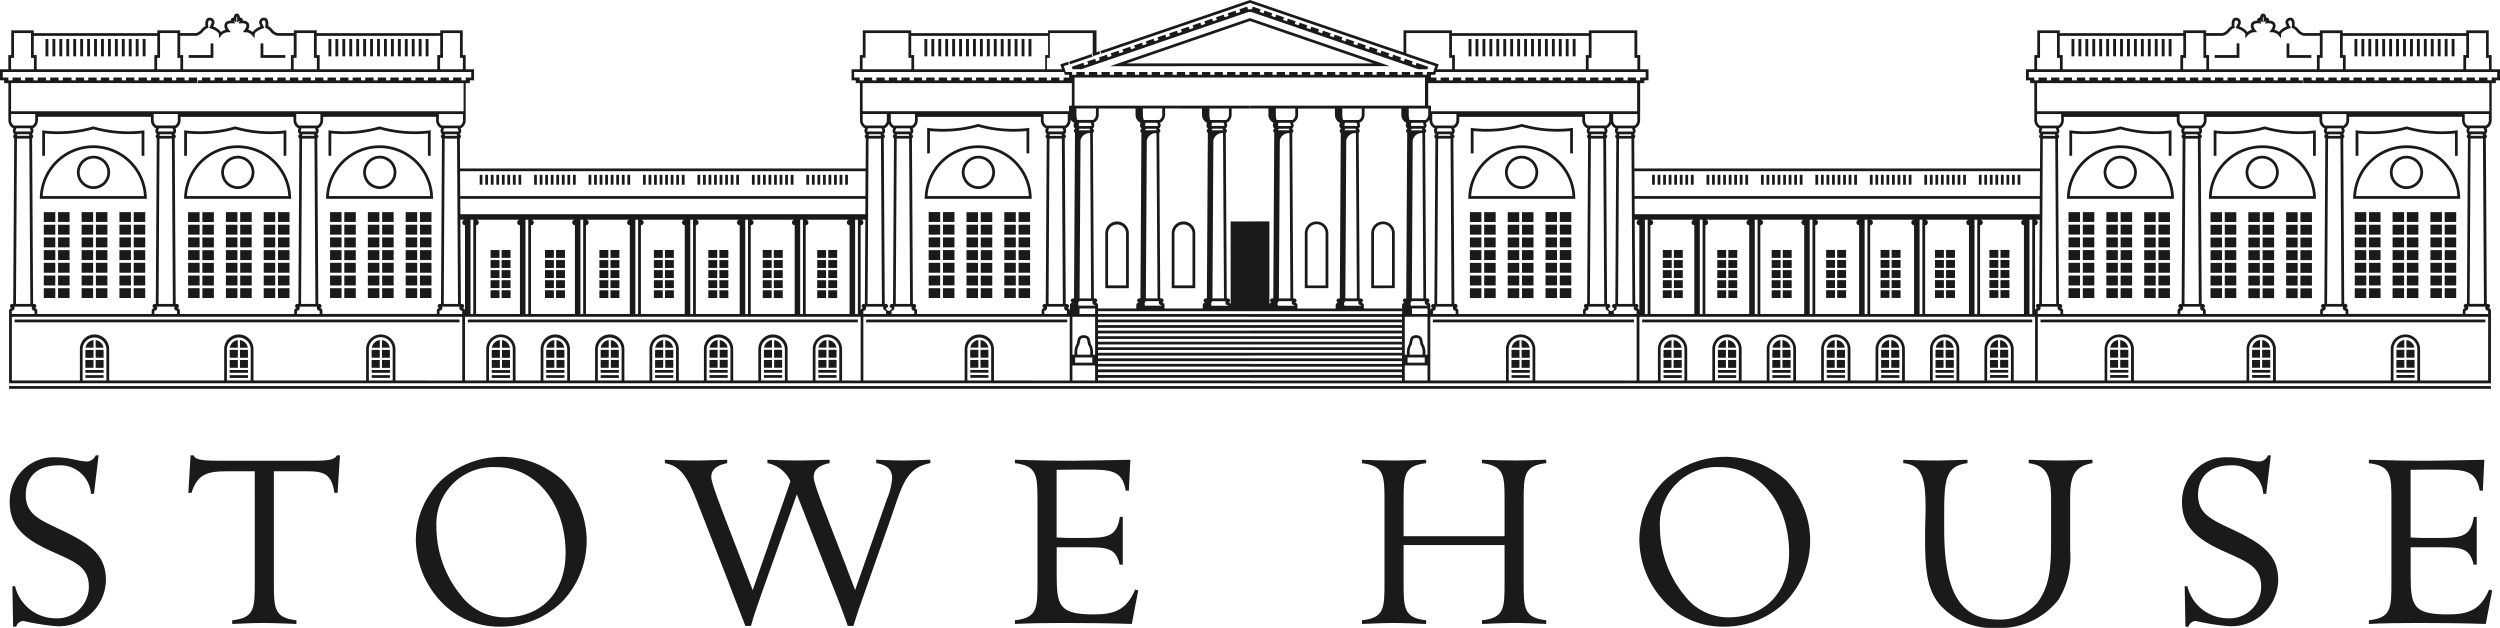<svg id="SH_logo" data-name="SH logo" xmlns="http://www.w3.org/2000/svg" width="238.9" height="60" viewBox="0 0 238.9 60">
  <path id="Path_5" data-name="Path 5" d="M6.579,94.144c-1.92,0-3.068,1.077-3.068,2.811,0,1.92,1.4,2.412,3.559,3.442,2.74,1.311,4.1,2.412,4.1,4.731a4.49,4.49,0,0,1-4.777,4.379,23.646,23.646,0,0,1-3.091-.493.717.717,0,0,0-.7.538h-.3l-.071-3.863h.258a4,4,0,0,0,3.911,3.067,3.013,3.013,0,0,0,3.138-3.021c0-2.014-1.522-2.435-3.747-3.466-2.6-1.194-3.817-2.412-3.817-4.66a4.225,4.225,0,0,1,4.473-4.239c1.195,0,2.178.4,2.9.4a.934.934,0,0,0,.843-.586h.281l-.445,3.676H9.741a2.93,2.93,0,0,0-3.161-2.716" transform="translate(-1.048 -49.67)" fill="#1a1a1a"/>
  <path id="Path_6" data-name="Path 6" d="M52.807,96.767h-.3c-.281-1.78-.937-2.061-2.623-2.061H46.718v10.632c0,2.459.024,3.372,2.155,3.606v.352c-1.147-.047-2.248-.094-3.325-.094-.421,0-1.358.024-2.81.094v-.352c2.131-.234,2.154-1.147,2.154-3.606V94.706H42.246c-1.92,0-2.834.281-3.4,2.061h-.3l.211-3.583h.3c.141.492,1.077.516,2.881.516H49.9c1.686,0,2.6,0,2.834-.516h.3Z" transform="translate(-20.546 -49.67)" fill="#1a1a1a"/>
  <path id="Path_7" data-name="Path 7" d="M99.057,107.349a8.284,8.284,0,0,1-5.807,2.365,7.649,7.649,0,0,1-5.363-2.014,8.74,8.74,0,0,1-2.787-6.253,8,8,0,0,1,2.365-5.667,8.618,8.618,0,0,1,11.685-.023,8.4,8.4,0,0,1-.094,11.592M92.781,94.47a5.42,5.42,0,0,0-5.714,5.713,10.332,10.332,0,0,0,2.412,6.628,5.227,5.227,0,0,0,4.145,2.014c3.349,0,5.784-2.271,5.784-6.158,0-4.847-2.927-8.2-6.627-8.2" transform="translate(-45.361 -49.831)" fill="#1a1a1a"/>
  <path id="Path_8" data-name="Path 8" d="M157.693,99.52l-2.669,7.563c-.211.609-.562,1.569-.96,2.88h-.539c-.7-1.99-1.265-3.372-1.592-4.191l-3.278-8.384-3.443,9.694c-.257.75-.608,1.71-.936,2.88h-.539c-.679-1.733-1.218-3.138-1.616-4.191L139.1,98.021c-.843-2.155-1.522-3.349-3.044-3.607l-.023-.328c1.194.047,2.224.071,3.068.071.328,0,1.288-.023,2.9-.071v.328c-1.007.188-1.522.632-1.522,1.312,0,.749,1.475,4.285,3.958,10.818l3.606-10.4a3.043,3.043,0,0,0-2.2-1.733v-.328c1.171.047,2.178.071,3.045.071.375,0,1.335-.023,2.9-.071v.328c-1.007.188-1.522.632-1.522,1.312,0,.819,1.522,4.332,3.958,10.818,2.061-5.877,3.091-8.852,3.091-8.852a.75.75,0,0,0-.047.141,6.156,6.156,0,0,0,.492-1.99c0-.82-.492-1.265-1.522-1.429v-.328q1.58.071,2.74.071c.281,0,1.077-.023,2.435-.071v.328c-2.342.422-2.693,2.178-3.724,5.106" transform="translate(-72.509 -50.151)" fill="#1a1a1a"/>
  <path id="Path_9" data-name="Path 9" d="M218.864,109.776c-2.178-.07-4.309-.094-6.417-.094-1.8,0-3.372.024-4.754.094v-.352c2.131-.234,2.155-1.147,2.155-3.606V98.044c0-2.459-.024-3.372-2.155-3.629v-.328c2.2.071,4,.094,5.363.094,1.171,0,3.044-.047,5.667-.094l-.141,2.951h-.3c-.328-1.967-1.452-2.014-3.77-2.014h-.328c-.258,0-1.1,0-2.506.023v6.464c.515.023.867.047,1.077.047h1.428c2.365,0,3.231-.093,3.536-2.014H218v4.567h-.3c-.375-1.64-1.241-1.663-3.3-1.663h-2.716v2.575c0,3.021.211,3.841,3.583,3.841,2.014,0,3.114-.491,3.91-2.365l.3.07Z" transform="translate(-110.707 -50.151)" fill="#1a1a1a"/>
  <path id="Path_10" data-name="Path 10" d="M292.989,109.683c-.3,0-1.241.024-2.81.094v-.352c2.131-.234,2.155-1.147,2.155-3.606v-3.583h-9.648v3.583c0,2.459.023,3.372,2.155,3.606v.352c-1.1-.047-2.2-.094-3.325-.094-.3,0-1.241.024-2.81.094v-.352c2.131-.234,2.154-1.147,2.154-3.606V98.044c0-2.482-.023-3.371-2.154-3.629v-.328c1.077.047,2.154.07,3.255.07q.843,0,2.88-.07v.328c-2.132.234-2.155,1.171-2.155,3.629v3.349h9.648V97.9c0-2.342-.046-3.231-2.155-3.489v-.328c1.077.047,2.178.07,3.255.07q.843,0,2.881-.07v.328c-2.132.234-2.155,1.171-2.155,3.629v7.775c0,2.459.023,3.372,2.155,3.606v.352c-1.148-.047-2.248-.094-3.326-.094" transform="translate(-148.558 -50.151)" fill="#1a1a1a"/>
  <path id="Path_11" data-name="Path 11" d="M349.429,107.349a8.285,8.285,0,0,1-5.808,2.365,7.649,7.649,0,0,1-5.363-2.014,8.741,8.741,0,0,1-2.786-6.253,8,8,0,0,1,2.365-5.667,8.618,8.618,0,0,1,11.685-.023,8.4,8.4,0,0,1-.093,11.592M343.152,94.47a5.419,5.419,0,0,0-5.713,5.713,10.329,10.329,0,0,0,2.411,6.628A5.227,5.227,0,0,0,344,108.824c3.348,0,5.784-2.271,5.784-6.158,0-4.847-2.927-8.2-6.628-8.2" transform="translate(-178.817 -49.831)" fill="#1a1a1a"/>
  <path id="Path_12" data-name="Path 12" d="M405.429,97.623v5.128a7.79,7.79,0,0,1-1.1,4.684,7.041,7.041,0,0,1-5.948,2.716,6.71,6.71,0,0,1-5.433-2.248c-1.311-1.569-1.381-3.676-1.381-6.744,0-.749.046-1.569.046-2.412,0-2.88-.3-4.168-2.13-4.332v-.328c1.265.047,2.342.07,3.255.07q.491,0,2.88-.07v.328c-2.107.258-2.224,1.616-2.224,4.848v1.428c0,5.832,1.382,8.665,5.2,8.665a4.7,4.7,0,0,0,3.747-1.662c1.265-1.78,1.265-3.7,1.265-6.346V97.763c0-2.178-.445-3.138-2.132-3.349v-.328c1.242.047,2.342.07,3.231.07.328,0,1.265-.023,2.857-.07v.328c-1.64.258-2.131,1.171-2.131,3.208" transform="translate(-207.606 -50.151)" fill="#1a1a1a"/>
  <path id="Path_13" data-name="Path 13" d="M451.114,94.144c-1.921,0-3.068,1.077-3.068,2.811,0,1.92,1.406,2.412,3.56,3.442,2.74,1.311,4.1,2.412,4.1,4.731a4.49,4.49,0,0,1-4.777,4.379,23.644,23.644,0,0,1-3.091-.493.717.717,0,0,0-.7.538h-.3l-.07-3.863h.257a4,4,0,0,0,3.911,3.067,3.013,3.013,0,0,0,3.138-3.021c0-2.014-1.522-2.435-3.747-3.466-2.6-1.194-3.817-2.412-3.817-4.66a4.225,4.225,0,0,1,4.473-4.239c1.194,0,2.178.4,2.9.4a.934.934,0,0,0,.844-.586H455l-.445,3.676h-.281a2.93,2.93,0,0,0-3.161-2.716" transform="translate(-237.999 -49.67)" fill="#1a1a1a"/>
  <path id="Path_14" data-name="Path 14" d="M495.934,109.776c-2.178-.07-4.31-.094-6.417-.094-1.8,0-3.372.024-4.754.094v-.352c2.132-.234,2.154-1.147,2.154-3.606V98.044c0-2.459-.022-3.372-2.154-3.629v-.328c2.2.071,4,.094,5.363.094,1.171,0,3.045-.047,5.668-.094l-.141,2.951h-.3c-.328-1.967-1.452-2.014-3.77-2.014h-.328c-.257,0-1.1,0-2.506.023v6.464c.516.023.867.047,1.077.047h1.428c2.366,0,3.232-.093,3.537-2.014h.281v4.567h-.3c-.375-1.64-1.241-1.663-3.3-1.663h-2.717v2.575c0,3.021.211,3.841,3.584,3.841,2.014,0,3.114-.491,3.91-2.365l.3.07Z" transform="translate(-258.393 -50.151)" fill="#1a1a1a"/>
  <path id="Path_15" data-name="Path 15" d="M105.621,27.539h2.25V22.287h0a1.125,1.125,0,1,0-2.25,0h0Zm.264-5.257a.861.861,0,0,1,1.721,0v4.992h-1.721V22.282Zm6.084,5.257h2.25V22.287h0a1.125,1.125,0,1,0-2.25,0h0Zm.264-5.257a.861.861,0,0,1,1.721,0v4.992h-1.721V22.282Zm-7.309,8.254H119.45V30.8H104.924Zm0,.53H119.45v.265H104.924Zm0,.53H119.45v.265H104.924Zm0,.53H119.45v.264H104.924Zm0,.529H119.45v.264H104.924Zm0,.529H119.45v.265H104.924Zm0,.53H119.45v.265H104.924Zm0,.53H119.45v.264H104.924Zm3.943-30.632.085.249-.373.127-.372.127-.085-.249.372-.126Zm.745-.254.085.25-.373.127-.373.127-.085-.249.373-.127Zm.745-.254.085.25-.372.127-.372.127-.085-.25.372-.127Zm.744-.254.085.25-.373.127-.373.127-.085-.25.372-.127Zm.745-.254.086.25-.373.127-.372.127-.085-.25.373-.127Zm.745-.254.085.25-.372.126-.372.128-.086-.25.373-.127Zm.745-.254.085.249-.372.127-.373.128-.085-.25.373-.127Zm.744-.254.085.249-.373.127-.373.127-.085-.249.372-.127Zm.745-.254.085.249-.373.127-.373.127-.085-.249.373-.127Zm.745-.254.085.249-.373.127-.372.127-.085-.249.373-.128Zm.745-.254.085.249-.372.127-.373.127-.085-.249.373-.127Zm.745-.254.085.249-.372.127-.373.127-.085-.249.372-.127Zm.745-.254.085.249-.372.128-.373.127-.085-.25.372-.127Zm.745-.254.085.249-.373.127-.372.127L117.807.56l.373-.127ZM119.3.052l.085.249-.373.128-.372.127-.085-.249.373-.127ZM112.475,2.93l.085.249.085.25-.373.127-.085-.249h0l.085.249-.372.127-.373.128-.372.127-.373.128-.373.127-.086-.249.373-.127-.085-.25.372-.127.373-.127.085.25.373-.128-.086-.249.373-.127Zm2.235-.766.085.25-.373.127.085.249-.373.128-.372.127-.373.128-.373.127-.373.128-.085-.25.372-.127-.085-.249.373-.128.372-.127.086.249.373-.127-.085-.25.372-.128Zm-.2.626-.085-.249.373-.127.085.249ZM116.945,1.4l.086.249.085.249-.373.128-.372.127L116,2.28l-.373.127-.373.128-.373.127-.085-.249.372-.128-.085-.249.373-.127.373-.128.085.25.372-.128-.085-.249.373-.128Zm1.118-.383.085.25-.372.127.372-.127.086.249-.373.127-.373.128-.372.127-.085-.249.373-.127-.085-.25.372-.128Zm1.2-.134h.184v.264h-.14l-.331.113-.373.128-.373.127-.086-.249.373-.128-.086-.249.372-.127.373-.128ZM102.908,5.645l.085.249-.373.127-.373.127-.085-.25.373-.127Zm.745-.254.085.249-.372.127-.373.127-.085-.249.372-.128Zm.745-.255.085.249-.373.127-.373.127-.085-.249.372-.128ZM104.781,5V2.9h-4.628v.265H87.075V2.9H82.448V5.263h-.28V6.618h-.794V7.676h.4v.265h.4V10.9h.005v.6a.855.855,0,0,0,.491.773.427.427,0,0,0,.1.56.214.214,0,0,0-.138.2.216.216,0,0,0,.106.184l-.017,2.88H43.963l-.017-2.88a.216.216,0,0,0,.106-.184.214.214,0,0,0-.138-.2.427.427,0,0,0,.1-.56.855.855,0,0,0,.491-.773v-.863H44.5V7.941h.4V7.676h.4V6.618H44.5V5.263h-.28V2.9H42.071v.264h-11.8V2.9H28.078v.262H26.532a.959.959,0,0,1-.462-.288,1.258,1.258,0,0,0-.435-.383c.025-.213.04-.686-.281-.782a.446.446,0,0,0-.5.166.434.434,0,0,0-.071.382,2.092,2.092,0,0,0,.113.266,1.635,1.635,0,0,0-.751.534,1.175,1.175,0,0,0-.438-.217.639.639,0,0,0,.068-.589c-.061-.126-.212-.275-.584-.289a.263.263,0,0,0-.03-.18.2.2,0,0,0-.226-.082.573.573,0,0,0-.118-.324.252.252,0,0,0-.37,0,.57.57,0,0,0-.118.324.205.205,0,0,0-.226.082.266.266,0,0,0-.03.18c-.372.014-.523.163-.584.289a.64.64,0,0,0,.068.589,1.179,1.179,0,0,0-.438.217,1.637,1.637,0,0,0-.75-.534,2.235,2.235,0,0,0,.113-.266.433.433,0,0,0-.072-.382.446.446,0,0,0-.5-.166c-.321.1-.305.569-.281.782a1.254,1.254,0,0,0-.435.383.951.951,0,0,1-.462.288H17.218V2.9H15.029v.264H3.226V2.9H1.074V5.263H.794V6.618H0V7.676H.4v.265h.4V11.5a.855.855,0,0,0,.491.773.427.427,0,0,0,.1.56.213.213,0,0,0-.032.383L1.262,29.042h-.11a.2.2,0,0,0-.2.2.181.181,0,0,0,.187.187.27.27,0,0,0-.271.272v6.922H119.45v-.265H104.924V36.1H119.45v-.265H104.924v-.264H119.45V35.3H104.924v-.265H119.45v-.264H104.924v-4.5H119.45v-.265H104.924v-.265H119.45V21.161H117.6v7.892a.245.245,0,0,0-.243-.15.181.181,0,0,0,.187-.188.2.2,0,0,0-.2-.2h-.115l-.093-15.829a.212.212,0,0,0-.032-.382.427.427,0,0,0,.1-.561.854.854,0,0,0,.491-.773v-.6h1.748V10.1H102.685V7.411H119.45V7.147h-.194V6.882h-.8v.265h-.4V6.882h-.8v.265h-.4V6.882h-.8v.265h-.4V6.882h-.8v.265h-.4V6.882h-.8v.265h-.4V6.882h-.8v.265h-.4V6.882h-.8v.265h-.4V6.882h-.8v.265h-.4V6.882h-.8v.265h-.4V6.882h-.8v.265h-.4V6.882h-.8v.265h-.4V6.882h-.8v.265h-.4V6.882h-.8v.265h-.4V6.882h-.8v.265h-.4V6.882h-.608l-.066-.193-.024-.071-.1-.3.123-.042.372-.127-.085-.249-.372.126-.373.127.085.25.074.215h-1.439V5.528h.28V3.162h4.1V5.1l-.119.041.085.249.034-.011.324-.111.014-.005.373-.127-.085-.249Zm-22.349.523h.28V3.161h4.1V5.528h.28V6.618H82.432Zm22.294,4.84v.6a.594.594,0,0,1-.274.5h-1.508a1.489,1.489,0,0,1-.08-.5v-.6Zm-.077,18.8h.007a.057.057,0,0,1,0,.015v.03H103.08a.345.345,0,0,1,.071-.435h1.268a.261.261,0,0,0-.031.123.266.266,0,0,0,.262.267M103.159,12.3h.975a.254.254,0,0,0,.045.151H103.1a.221.221,0,0,1,.065-.148l0,0m1.1,16.215h-1.1l.089-15.088a.879.879,0,0,1,.837-.71h.086Zm.024-16.48h-1.2c0-.022,0-.044,0-.069a.783.783,0,0,1,.031-.223l-.011-.011h1.137a.263.263,0,0,0,.038.149.164.164,0,0,1,.024.085.159.159,0,0,1-.016.069m-1.636-.292a.426.426,0,0,0,.1.561.212.212,0,0,0-.137.2.215.215,0,0,0,.106.184l-.093,15.829h-.11a.2.2,0,0,0-.2.2.181.181,0,0,0,.187.188.269.269,0,0,0-.271.272v.53a.27.27,0,0,0-.272-.272.181.181,0,0,0,.187-.187.2.2,0,0,0-.2-.2h-.11l-.093-15.828a.216.216,0,0,0,.105-.184.213.213,0,0,0-.137-.2.427.427,0,0,0,.1-.56.855.855,0,0,0,.491-.773V11.44a.857.857,0,0,0,.348.3M3.287,29.432a.181.181,0,0,0,.187-.187.2.2,0,0,0-.2-.2h-.11L3.068,13.213a.213.213,0,0,0-.032-.383.427.427,0,0,0,.1-.56.855.855,0,0,0,.491-.773v-.333H14.42V11.5a.856.856,0,0,0,.492.773.426.426,0,0,0,.1.56.213.213,0,0,0-.137.2.216.216,0,0,0,.106.184l-.093,15.828h-.11a.2.2,0,0,0-.2.2.181.181,0,0,0,.187.187.269.269,0,0,0-.271.272v.3H3.558v-.3a.27.27,0,0,0-.271-.272M44.243,10.9v.6a.593.593,0,0,1-.274.5H42.211a.593.593,0,0,1-.274-.5v-.6h2.305ZM82.516,29.432a.269.269,0,0,0-.271.272V21.523A.265.265,0,0,0,82.3,21h.393l-.048,8.044h-.11a.2.2,0,0,0-.2.2.181.181,0,0,0,.187.187M44.435,21.523v8.163a.263.263,0,0,0-.27-.254.181.181,0,0,0,.187-.187.2.2,0,0,0-.2-.2h-.11L43.992,21h.392a.265.265,0,0,0,.051.524m38.256-.982v-.072h-38.7L43.98,19H82.7ZM43.652,12.869a.271.271,0,0,0,.042.11h-1.21a.272.272,0,0,0,.043-.11.254.254,0,0,0,0-.042h1.12a.211.211,0,0,0,0,.042m-1.154.375h1.183l0,.265.092,15.534H42.405Zm1.083-.682h-1.2a.162.162,0,0,1-.015-.068.164.164,0,0,1,.024-.085.265.265,0,0,0,.038-.149h1.325a.254.254,0,0,0,.038.149.169.169,0,0,1,.024.085.155.155,0,0,1-.016.068Zm-14.71.682h1.184v.265l.092,15.534h-1.37Zm-.013-.264a.271.271,0,0,0,.042-.11.254.254,0,0,0,0-.042h1.121a.254.254,0,0,0,0,.042.272.272,0,0,0,.042.11h-1.21Zm1.1-.417h-1.2a.156.156,0,0,1-.016-.068.165.165,0,0,1,.024-.085.261.261,0,0,0,.038-.149h1.325a.261.261,0,0,0,.038.149.165.165,0,0,1,.024.085.162.162,0,0,1-.016.068Zm.137-.568H28.584a.594.594,0,0,1-.274-.5v-.6h2.307v.6a.594.594,0,0,1-.274.5Zm-14.846,1.25h1.183v.265l.092,15.534H15.153Zm-.014-.264a.265.265,0,0,0,.042-.11.212.212,0,0,0,0-.042H16.4a.317.317,0,0,0,0,.042.265.265,0,0,0,.042.11H15.232Zm1.1-.417h-1.2a.155.155,0,0,1-.015-.068.168.168,0,0,1,.023-.085.254.254,0,0,0,.038-.149H16.5a.268.268,0,0,0,.038.149.156.156,0,0,1,.024.085.162.162,0,0,1-.015.068Zm.137-.568H14.958a.592.592,0,0,1-.274-.5v-.6h2.306v.6a.593.593,0,0,1-.274.5ZM14.751,29.712a.087.087,0,0,1,0-.016h.007a.265.265,0,0,0,.23-.39h1.692a.265.265,0,0,0,.231.39h.007a.087.087,0,0,1,0,.016v.295H14.751Zm2.161-.281a.181.181,0,0,0,.187-.187.2.2,0,0,0-.2-.2h-.11l-.094-15.828a.213.213,0,0,0-.031-.383.426.426,0,0,0,.165-.337.434.434,0,0,0-.063-.224.856.856,0,0,0,.491-.773v-.333h10.79V11.5a.855.855,0,0,0,.491.773.426.426,0,0,0,.1.56.213.213,0,0,0-.031.383l-.093,15.828H28.4a.2.2,0,0,0-.2.2.181.181,0,0,0,.187.187.27.27,0,0,0-.271.272v.3H17.184v-.3a.27.27,0,0,0-.271-.272m11.465.281a.087.087,0,0,1,0-.016h.006a.266.266,0,0,0,.231-.39H30.31a.265.265,0,0,0,.231.39h.006a.088.088,0,0,1,0,.016v.295H28.377Zm2.162-.281a.181.181,0,0,0,.187-.187.2.2,0,0,0-.2-.2h-.11L30.32,13.213a.213.213,0,0,0-.031-.383.426.426,0,0,0,.165-.337.43.43,0,0,0-.064-.224.854.854,0,0,0,.491-.773v-.333H41.672V11.5a.855.855,0,0,0,.49.773.434.434,0,0,0-.063.224.426.426,0,0,0,.165.337.213.213,0,0,0-.031.383L42.14,29.042h-.11a.2.2,0,0,0-.2.2.181.181,0,0,0,.187.187.27.27,0,0,0-.271.272v.3H30.81v-.3a.27.27,0,0,0-.271-.272M42,29.712a.087.087,0,0,1,0-.016h.007a.264.264,0,0,0,.262-.266.27.27,0,0,0-.032-.124h1.691a.265.265,0,0,0,.23.39h.007a.087.087,0,0,1,0,.016v.295H42ZM44.964,21h.264v9.009h-.264Zm.53.524A.265.265,0,0,0,45.545,21h4.089a.265.265,0,0,0,.051.524v8.484H45.494ZM50.214,21h.265v9.009h-.265Zm.53.524A.265.265,0,0,0,50.8,21h4.089a.265.265,0,0,0,.051.524v8.484H50.744ZM55.465,21h.264v9.009h-.264Zm.529.524A.265.265,0,0,0,56.045,21h4.089a.265.265,0,0,0,.051.524v8.484H55.994ZM60.714,21h.264v9.009h-.264Zm.53.524A.265.265,0,0,0,61.295,21h4.089a.265.265,0,0,0,.051.524v8.484H61.244ZM65.965,21h.265v9.009h-.265Zm.53.524A.265.265,0,0,0,66.545,21h4.089a.265.265,0,0,0,.051.524v8.484H66.494ZM71.215,21h.265v9.009h-.265Zm.529.524A.265.265,0,0,0,71.8,21h4.089a.265.265,0,0,0,.051.524v8.484H71.744ZM76.465,21h.264v9.009h-.264Zm.529.524A.265.265,0,0,0,77.045,21h4.089a.265.265,0,0,0,.051.524v8.484H76.994ZM81.715,21h.265v9.009h-.265Zm.789,8.714a.087.087,0,0,1,0-.016h.007a.264.264,0,0,0,.23-.39h1.692a.27.27,0,0,0-.032.124.265.265,0,0,0,.262.266h.007a.087.087,0,0,1,0,.016v.295H82.5ZM83,13.243h1.184v.265l.092,15.534h-1.37Zm-.014-.264a.272.272,0,0,0,.043-.11.253.253,0,0,0,0-.042h1.121a.419.419,0,0,0,0,.042.272.272,0,0,0,.043.11H82.985Zm1.1-.417h-1.2a.155.155,0,0,1-.015-.068.164.164,0,0,1,.024-.085.261.261,0,0,0,.038-.149h1.325a.272.272,0,0,0,.038.149.157.157,0,0,1,.009.154Zm.435-.292a.855.855,0,0,0,.419-.432.854.854,0,0,0,.42.432.426.426,0,0,0,.1.56.213.213,0,0,0-.031.383l-.093,15.828h-.11a.2.2,0,0,0-.2.2.181.181,0,0,0,.187.187.271.271,0,1,1-.543,0,.181.181,0,0,0,.187-.187.2.2,0,0,0-.2-.2h-.11l-.093-15.828a.213.213,0,0,0-.032-.383.428.428,0,0,0,.1-.56M87.436,10.9v.6a.594.594,0,0,1-.274.5H85.4a.593.593,0,0,1-.274-.5v-.6Zm-1.745,2.345h1.184v.265l.092,15.534H85.6Zm-.014-.264a.272.272,0,0,0,.042-.11.211.211,0,0,0,0-.042h1.121a.253.253,0,0,0,0,.042.265.265,0,0,0,.042.11H85.677Zm1.1-.417h-1.2a.162.162,0,0,1-.015-.068.168.168,0,0,1,.024-.085.254.254,0,0,0,.038-.149h1.325a.265.265,0,0,0,.038.149.157.157,0,0,1,.009.154ZM85.2,29.712a.087.087,0,0,1,0-.016h.007a.264.264,0,0,0,.23-.39h1.692a.265.265,0,0,0,.231.39h.006a.088.088,0,0,1,0,.016v.295H85.2Zm2.161-.281a.181.181,0,0,0,.187-.187.2.2,0,0,0-.2-.2h-.11l-.093-15.828a.213.213,0,0,0-.031-.383.427.427,0,0,0,.165-.337.434.434,0,0,0-.063-.224A.856.856,0,0,0,87.7,11.5v-.333H99.464V11.5a.855.855,0,0,0,.491.773.427.427,0,0,0,.1.56.213.213,0,0,0-.031.383l-.093,15.828h-.11a.2.2,0,0,0-.2.2.181.181,0,0,0,.187.187.27.27,0,0,0-.271.272v.3H87.629v-.3a.27.27,0,0,0-.271-.272M102.034,10.9v.6a.593.593,0,0,1-.273.5H100a.593.593,0,0,1-.274-.5v-.6Zm-1.745,2.345h1.184v.265l.092,15.534H100.2Zm-.014-.264a.279.279,0,0,0,.043-.11.316.316,0,0,0,0-.042h1.121a.253.253,0,0,0,0,.042.265.265,0,0,0,.042.11h-1.211Zm1.1-.417h-1.2a.162.162,0,0,1-.015-.068.164.164,0,0,1,.024-.085.265.265,0,0,0,.038-.149h1.325a.268.268,0,0,0,.038.149.16.16,0,0,1,.024.085.156.156,0,0,1-.016.068ZM99.795,29.712a.087.087,0,0,1,0-.016H99.8a.264.264,0,0,0,.23-.39h1.692a.265.265,0,0,0,.23.39h.007a.061.061,0,0,1,0,.016v.295H99.795ZM82.711,11.994a.592.592,0,0,1-.273-.5v-.6h2.305v.6a.592.592,0,0,1-.274.5H82.711Zm0,4.364L82.7,18.733H43.979l-.014-2.376Zm-40.38-13.2h1.622V5.528h.28V6.618H42.055V5.528h.28Zm-.265.266V5.263h-.28V6.618H30.547V5.263h-.28V3.427ZM28.344,3.161H30V5.528h.28V6.618H28.063V5.528h.281Zm-9.573.262.018-.006a1.213,1.213,0,0,0,.63-.407,1.105,1.105,0,0,1,.409-.329l.094-.042-.018-.1c-.039-.215-.032-.544.083-.579a.227.227,0,0,1,.066-.01.171.171,0,0,1,.143.077.179.179,0,0,1,.036.143,2.448,2.448,0,0,1-.165.356l-.08.141.153.05c.256.086.785.339.785.575v.365l.234-.281a.911.911,0,0,1,.628-.3h.272l-.169-.214c-.152-.192-.216-.387-.163-.5s.239-.156.516-.136l.225.016-.1-.2a.514.514,0,0,1-.021-.055.406.406,0,0,1,.04.022l.213.121-.016-.246a.712.712,0,0,1,.043-.319.7.7,0,0,1,.043.319l-.015.246.213-.121a.359.359,0,0,1,.04-.022c-.007.018-.014.037-.021.055l-.1.2.224-.016c.278-.02.465.031.517.136s-.012.3-.163.5l-.168.214h.273a.917.917,0,0,1,.627.3l.234.281V3.292c0-.236.529-.489.785-.575l.153-.05-.08-.141a2.409,2.409,0,0,1-.164-.356.175.175,0,0,1,.035-.143.172.172,0,0,1,.143-.077.224.224,0,0,1,.066.01c.114.034.122.364.083.579l-.018.1.094.042a1.076,1.076,0,0,1,.409.329,1.214,1.214,0,0,0,.63.407l.018.006h1.585V5.263H27.8V6.618H17.5V5.263h-.28V3.424Zm-3.476-.262h1.659V5.528h.281V6.618H15.014V5.528h.28Zm-.265.266V5.263h-.28V6.618H3.506V5.263h-.28V3.427ZM1.059,5.528h.281V3.161H2.961V5.528h.28V6.618H1.059Zm.133,2.413H18.437v0h.4v-.53h-.8v.265h-.4V7.411h-.8v.265h-.4V7.411h-.8v.265h-.4V7.411h-.8v.265h-.4V7.411h-.8v.265h-.4V7.411h-.8v.265h-.4V7.411h-.8v.265h-.4V7.411h-.8v.265h-.4V7.411h-.8v.265h-.4V7.411h-.8v.265h-.4V7.411H6v.265H5.6V7.411H4.8v.265H4.4V7.411H3.6v.265H3.2V7.411h-.8v.265h-.4V7.411h-.8v.265h-.4V7.411H.265v-.53H45.032v.53H44.5v.265h-.4V7.411h-.8v.265h-.4V7.411h-.8v.265h-.4V7.411h-.8v.265h-.4V7.411h-.8v.265h-.4V7.411h-.8v.265h-.4V7.411h-.8v.265h-.4V7.411h-.8v.265h-.4V7.411h-.8v.265h-.4V7.411h-.8v.265h-.4V7.411h-.8v.265h-.4V7.411h-.8v.265h-.4V7.411h-.8v.265h-.4V7.411h-.8v.265h-.4V7.411h-.8v.265h-.4V7.411h-.8v.265h-.4V7.411h-.8v.265h-.4V7.411h-.8v.265h-.4V7.411h-.8v.265h-.4V7.411h-.8v.265h-.4V7.411h-.8v.265h-.4V7.411h-.8v.265h-.4v.265h25.4v2.692H1.059V7.941Zm.141,4.052a.593.593,0,0,1-.274-.5v-.6H3.365v.6a.593.593,0,0,1-.273.5H1.332Zm.288,1.25H2.8v.265L2.9,29.042H1.527Zm-.014-.264a.272.272,0,0,0,.042-.11.254.254,0,0,0,0-.042H2.772a.254.254,0,0,0,0,.042.265.265,0,0,0,.042.11H1.606Zm1.1-.417H1.5a.162.162,0,0,1-.015-.068.165.165,0,0,1,.024-.085.265.265,0,0,0,.038-.149H2.874a.265.265,0,0,0,.038.149.16.16,0,0,1,.024.085.155.155,0,0,1-.016.068ZM1.125,29.712a.087.087,0,0,1,0-.016h.007a.265.265,0,0,0,.231-.39H3.058a.27.27,0,0,0-.031.124.264.264,0,0,0,.262.266h.007a.087.087,0,0,1,0,.016v.295H1.125Zm6.769,6.648v-3a1.138,1.138,0,0,1,2.275,0v3Zm13.789,0v-3a1.138,1.138,0,0,1,2.275,0v3Zm13.565,0v-3a1.137,1.137,0,1,1,2.275,0v3Zm2.539,0v-3a1.4,1.4,0,1,0-2.8,0v3H24.223v-3a1.4,1.4,0,1,0-2.8,0v3H10.434v-3a1.4,1.4,0,1,0-2.8,0v3h-6.5V30.272H44.172v6.089Zm8.94,0v-3a1.137,1.137,0,1,1,2.275,0v3Zm5.2,0v-3a1.138,1.138,0,0,1,2.275,0v3Zm5.2,0v-3a1.138,1.138,0,0,1,2.275,0v3Zm5.2,0v-3a1.137,1.137,0,1,1,2.275,0v3Zm5.2,0v-3a1.138,1.138,0,0,1,2.275,0v3Zm5.2,0v-3a1.138,1.138,0,0,1,2.275,0v3Zm5.2,0v-3a1.137,1.137,0,1,1,2.275,0v3Zm2.539,0v-3a1.4,1.4,0,1,0-2.8,0v3h-2.4v-3a1.4,1.4,0,1,0-2.8,0v3h-2.4v-3a1.4,1.4,0,1,0-2.8,0v3h-2.4v-3a1.4,1.4,0,1,0-2.8,0v3h-2.4v-3a1.4,1.4,0,1,0-2.8,0v3h-2.4v-3a1.4,1.4,0,1,0-2.8,0v3h-2.4v-3a1.4,1.4,0,1,0-2.8,0v3H44.436V30.272H82.245v6.089Zm11.976,0v-3a1.138,1.138,0,0,1,2.275,0v3Zm2.54,0v-3a1.4,1.4,0,1,0-2.8,0v3h-9.68V30.272h19.719v6.089Zm8.062-3.249a.663.663,0,0,0,.136-.33c.068-.3.041-.484.384-.484s.316.183.383.484a.66.66,0,0,0,.136.33,1.544,1.544,0,0,1,.088.782h-1.216a1.544,1.544,0,0,1,.088-.781m-.3,1.046h1.639v.5h-1.639Zm-.264,2.2V34.925h2.168v1.436Zm2.168-6.089h0v3.621h-.211a1.608,1.608,0,0,0-.166-.968.629.629,0,0,1-.065-.2c-.058-.258-.063-.69-.642-.69s-.584.432-.642.69a.629.629,0,0,1-.065.2,1.615,1.615,0,0,0-.166.968h-.211V30.272h2.168Zm-1.487-.265v-.529h1.487v.529Zm6.043-19.638h1.862v.6a.594.594,0,0,1-.274.5H109.3a1.489,1.489,0,0,1-.08-.5ZM111,29.167h.006a.087.087,0,0,1,0,.015v.03h-1.58a.345.345,0,0,1,.071-.435h1.267a.266.266,0,0,0,.231.39M109.51,12.3h.975a.263.263,0,0,0,.045.151h-1.083a.223.223,0,0,1,.066-.148l0,0m1.1,16.215H109.5l.089-15.088a.878.878,0,0,1,.837-.71h.086Zm.024-16.48h-1.2c0-.022,0-.044,0-.069a.766.766,0,0,1,.032-.223l-.012-.011h1.137a.267.267,0,0,0,.038.149.16.16,0,0,1,.025.085.153.153,0,0,1-.016.069m6.488,16.746a.265.265,0,0,0,.23.39h.007a.084.084,0,0,1,0,.015v.03h-1.579a.344.344,0,0,1,.071-.435h1.268ZM115.8,11.729h1.137a.264.264,0,0,0,.039.149.164.164,0,0,1,.024.085.153.153,0,0,1-.015.069h-1.2c0-.022,0-.044,0-.069a.767.767,0,0,1,.032-.223l-.011-.011m.06.569h.974a.327.327,0,0,0,0,.042.265.265,0,0,0,.042.109H115.8a.225.225,0,0,1,.066-.148l0,0m.083,1.126a.878.878,0,0,1,.837-.71h.085l.093,15.8h-1.1Zm1.484-2.457a.593.593,0,0,1-.274.5h-1.508a1.489,1.489,0,0,1-.08-.5v-.6h1.861Zm-2.571-.6v.6a.854.854,0,0,0,.491.773.427.427,0,0,0,.1.561.212.212,0,0,0-.032.382l-.093,15.829h-.11a.2.2,0,0,0-.2.2.181.181,0,0,0,.187.188.27.27,0,0,0-.271.272v.3h-3.654v-.3A.269.269,0,0,0,111,28.9a.181.181,0,0,0,.187-.188.2.2,0,0,0-.2-.2h-.115l-.093-15.829a.213.213,0,0,0-.032-.382.428.428,0,0,0,.1-.561.854.854,0,0,0,.491-.773v-.6Zm-6.35,0v.6a.853.853,0,0,0,.491.773.427.427,0,0,0,.1.561.212.212,0,0,0-.031.382l-.093,15.829h-.111a.2.2,0,0,0-.2.2.181.181,0,0,0,.187.188.27.27,0,0,0-.271.272v.3h-3.654v-.3a.27.27,0,0,0-.271-.272.181.181,0,0,0,.187-.188.2.2,0,0,0-.2-.2h-.115l-.094-15.829a.213.213,0,0,0-.031-.382.428.428,0,0,0,.1-.561.854.854,0,0,0,.491-.773v-.6Zm-6.839-3.486.092.265h.4v.264h-.53v.265h-.4V7.411h-.794v.265h-.4v.265h2.383V10.1h-.265v.529H82.432V7.941H99.64v0h.4v-.53h-.794v.265h-.4V7.411h-.794v.265h-.4V7.411h-.794v.265h-.4V7.411h-.794v.265h-.4V7.411h-.794v.265h-.4V7.411h-.794v.265h-.4V7.411H92.1v.265h-.4V7.411H90.9v.265h-.4V7.411h-.794v.265h-.4V7.411h-.794v.265h-.4V7.411H87.33v.265h-.4V7.411h-.795v.265h-.4V7.411h-.794v.265h-.4V7.411h-.794v.265h-.4V7.411h-.794v.265h-.4V7.411h-.529V6.882h20.029Zm-1.514-1.619h-.28V6.618H87.356V5.263h-.281V3.427h13.078Zm5.734-.636.085.249L105.6,5l-.372.127-.085-.249.373-.127Zm.745-.254.085.249-.372.127-.373.127-.085-.249.373-.127Zm.745-.254.085.249-.372.127-.373.127-.085-.249L107,4.246Zm.745-.254.085.249-.373.128-.373.127-.085-.249.373-.127ZM110.24,3.7l.085.249.086.249-.373.128-.373.127-.372.128-.373.127-.372.127-.373.128-.373.127-.373.128-.373.127-.372.128-.373.127-.372.127-.373.128h0l-.373.127-.134.046-.238.082-.027.008-.346.119-.372.128-.373.127-.361.124H102.5l-.082-.24.373-.127.372-.128L103.535,6l.085.249.373-.127-.086-.25.373-.127.372-.128.085.25.058-.021.265-.091V5.591l-.036-.107.036-.013.336-.115.372-.128.085.249.373-.127-.085-.25.372-.128.373-.127.085.249.372-.127-.085-.25.373-.127.373-.127.085.25.372-.128-.085-.249.373-.127.372-.128.086.249.372-.127-.085-.249.373-.128Zm-4.163,2.625L119.45,1.73v.28L107.664,6.057H119.45v.264ZM88.612,5.384h-.276V3.725h.276Zm.664,0H89V3.725h.276Zm.663,0h-.276V3.725h.276Zm.664,0h-.276V3.725H90.6Zm.663,0H90.99V3.725h.276Zm.663,0h-.276V3.725h.276Zm.663,0h-.276V3.725h.276Zm.664,0h-.276V3.725h.276Zm.663,0h-.276V3.725h.276Zm.663,0h-.276V3.725h.276Zm.663,0h-.275V3.725h.275Zm.663,0h-.276V3.725h.276Zm.663,0H96.3V3.725h.276Zm.663,0h-.276V3.725h.276Zm.664,0h-.276V3.725H97.9Zm.664,0h-.276V3.725h.276Zm-8.452,17.3h1.1v.948h-1.1Zm0,1.213h1.1v.95h-1.1Zm-1.364-3.629h1.1v.937h-1.1Zm1.364,1.2h1.1v.949h-1.1Zm0,3.643h1.1v.949h-1.1Zm0-4.843h1.1v.937h-1.1Zm0,6.058h1.1v.949h-1.1ZM88.744,23.9h1.1v.95h-1.1Zm0,3.642h1.1v.936h-1.1Zm1.364,0h1.1v.936h-1.1ZM88.744,26.33h1.1v.949h-1.1Zm0-1.214h1.1v.949h-1.1Zm0-3.643h1.1v.949h-1.1Zm0,1.215h1.1v.948h-1.1Zm-24.35,1.955h-.852v-.751h.852Zm0,.962h-.852v-.752h.852Zm0,.961h-.852v-.752h.852Zm0,.962h-.852v-.751h.852Zm-1.057-1.923h-.852v-.752h.852Zm0,2.874h-.852v-.742h.852Zm1.057,0h-.852v-.742h.852Zm-1.057-.951h-.852v-.751h.852Zm0-.962h-.852v-.752h.852Zm0-1.923h-.852v-.751h.852Zm-5-.751h.852v.751H58.34Zm0,.961h.852v.752H58.34Zm0,.961h.852v.752H58.34Zm0,.962h.852v.751H58.34Zm-1.057-1.923h.853v.752h-.853Zm0,2.885h.853v.742h-.853Zm1.057,0h.852v.742H58.34Zm-1.057-.961h.853v.751h-.853Zm0-.962h.853v.752h-.853Zm0-1.923h.853v.751h-.853Zm-4.144,0h.852v.751h-.852Zm0,.961h.852v.752h-.852Zm0,.961h.852v.752h-.852Zm0,.962h.852v.751h-.852Zm-1.057-1.923h.852v.752h-.852Zm0,2.885h.852v.742h-.852Zm1.057,0h.852v.742h-.852Zm-1.057-.961h.852v.751h-.852Zm0-.962h.852v.752h-.852Zm0-1.923h.852v.751h-.852Zm-4.145,0h.852v.751h-.852Zm0,.961h.852v.752h-.852Zm0,.961h.852v.752h-.852Zm0,.962h.852v.751h-.852ZM46.88,24.854h.852v.752H46.88Zm0,2.885h.852v.742H46.88Zm1.057,0h.852v.742h-.852Zm-1.057-.961h.852v.751H46.88Zm0-.962h.852v.752H46.88Zm0-1.923h.852v.751H46.88Zm.889,11.257h-.776V34.4h.776Zm.431.7h.539v.265h-.764v0l-.205,0h-.776v-.265H48.2Zm-.431-1.658h-.776v-.753h.776Zm-.736-.962H47a.874.874,0,0,1,.764-.728v.728Zm1.7.21h0v.753h-.764v-.753Zm-.762.962h.764v.752h-.764Zm.226.961h.539v.265h-.764v0l-.205,0h-.776v-.265H48.2Zm.5-2.133h-.724V32.5a.874.874,0,0,1,.751.726ZM36.29,35.149h-.777V34.4h.777Zm.928-1.923H36.5V32.5a.874.874,0,0,1,.751.726Zm-.928.962h-.777v-.753h.777Zm.431,1.658h.538v.265H36.5v0l-.205,0h-.777v-.265h1.207Zm0-.488h.538v.265H36.5v0l-.205,0h-.777v-.265h1.207Zm.536-1.923h0v.753H36.5v-.753ZM36.5,34.4h.764v.752H36.5Zm-.941-1.172h-.028a.873.873,0,0,1,.764-.728v.728Zm-12.4,2.621h.539v.265H22.93v0l-.205,0h-.777v-.265h1.207Zm-.431-.7h-.777V34.4h.777Zm.967-1.714h0v.753H22.93v-.753Zm-.967.753h-.777v-.753h.777Zm.431,1.171h.539v.265H22.93v0l-.205,0h-.777v-.265h1.207ZM22.93,34.4h.764v.752H22.93Zm-.942-1.172h-.028a.873.873,0,0,1,.764-.728v.728Zm1.665,0H22.93V32.5a.875.875,0,0,1,.751.726ZM9.366,35.358H9.9v.265H9.141v0l-.205,0H8.159v-.265H9.366Zm0,.488H9.9v.265H9.141v0l-.205,0H8.159v-.265H9.366Zm-.431-.7H8.159V34.4h.777Zm.928-1.923H9.141V32.5a.875.875,0,0,1,.751.726ZM9.141,34.4H9.9v.752H9.141Zm-.205-.209H8.159v-.753h.777ZM8.2,33.225H8.171a.874.874,0,0,1,.764-.728v.728Zm1.7.21h0v.753H9.141v-.753Zm43.5,2.411h.538v.265h-.763v0l-.205,0h-.777v-.265H53.4Zm-1.167-2.621h-.028a.874.874,0,0,1,.764-.728v.728Zm.736.962h-.777v-.753h.777Zm0,.961h-.777V34.4h.777Zm.431.21h.538v.265h-.763v0l-.205,0h-.777v-.265H53.4Zm-.226-.961h.763v.752h-.763Zm.723-1.172h-.723V32.5a.875.875,0,0,1,.751.726Zm.037.21h0v.753h-.763v-.753Zm5.2,0h0v.753h-.764v-.753ZM58.6,35.358h.538v.265h-.764v0l-.205,0H57.4v-.265H58.6Zm-.226-.961h.764v.752h-.764Zm-.941-1.172h-.028a.874.874,0,0,1,.764-.728v.728Zm1.665,0h-.723V32.5a.876.876,0,0,1,.752.726Zm-.928.962H57.4v-.753h.776Zm0,.961H57.4V34.4h.776Zm.431.7h.538v.265h-.764v0l-.205,0H57.4v-.265H58.6Zm5.738-2.411h0v.753h-.764v-.753ZM63.8,35.846h.539v.265h-.764v0l-.205,0H62.6v-.265H63.8Zm-.431-.7H62.6V34.4h.776Zm.929-1.923h-.724V32.5a.874.874,0,0,1,.751.726Zm-.929.962H62.6v-.753h.776Zm.205.209h.764v.752h-.764Zm.226.961h.539v.265h-.764v0l-.205,0H62.6v-.265H63.8Zm-1.167-2.133H62.61a.873.873,0,0,1,.764-.728v.728Zm5.938.962H67.8v-.753h.777Zm.431,1.658h.538v.265h-.764v0l-.2,0H67.8v-.265h1.207Zm-.431-.7H67.8V34.4h.777Zm-.737-1.923h-.028a.873.873,0,0,1,.764-.728v.728Zm1.665,0h-.724V32.5a.876.876,0,0,1,.752.726Zm.037.21h0v.753h-.764v-.753Zm-.535,1.923h.538v.265h-.764v0l-.2,0H67.8v-.265h1.207Zm-.226-.961h.764v.752h-.764Zm4.261-1.172h-.028a.874.874,0,0,1,.764-.728v.728Zm.736,1.923H73V34.4h.776Zm.431.21h.538v.265h-.764v0l-.205,0H73v-.265h1.207Zm0,.488h.538v.265h-.764v0l-.205,0H73v-.265h1.207Zm.536-2.411h0v.753h-.764v-.753Zm-.038-.21h-.723V32.5a.876.876,0,0,1,.752.726Zm-.928.962H73v-.753h.776Zm.205.209h.764v.752h-.764Zm5.2,0h.764v.752h-.764Zm.226.961h.539v.265h-.764v0l-.205,0H78.2v-.265H79.41Zm.536-1.923h0v.753h-.764v-.753Zm-.536,2.411h.539v.265h-.764v0l-.205,0H78.2v-.265H79.41Zm.5-2.621h-.724V32.5a.874.874,0,0,1,.751.726Zm-1.665,0h-.028a.872.872,0,0,1,.764-.728v.728Zm.736,1.923H78.2V34.4h.777Zm0-.961H78.2v-.753h.777Zm13.779-.962h-.028a.872.872,0,0,1,.764-.728v.728Zm1.666,0H93.7V32.5a.875.875,0,0,1,.752.726Zm-.929,1.923h-.777V34.4h.777Zm0-.961h-.777v-.753h.777Zm.2.209h.764v.752H93.7Zm.762-.962h0v.753H93.7v-.753Zm-.536,1.923h.538v.265H93.7v0l-.2,0h-.777v-.265h1.208Zm0,.488h.538v.265H93.7v0l-.2,0h-.777v-.265h1.208ZM79.148,23.892H80v.751h-.852Zm0,.961H80v.752h-.852Zm0,.961H80v.752h-.852Zm0,.962H80v.751h-.852ZM78.09,24.854h.852v.752H78.09Zm0,2.885h.852v.742H78.09Zm1.057,0H80v.742h-.852Zm-1.057-.961h.852v.751H78.09Zm0-.962h.852v.752H78.09Zm0-1.923h.852v.751H78.09Zm-4.145,0H74.8v.751h-.852Zm0,.961H74.8v.752h-.852Zm0,.961H74.8v.752h-.852Zm0,.962H74.8v.751h-.852Zm-1.057-1.923h.853v.752h-.853Zm0,2.885h.853v.742h-.853Zm1.057,0H74.8v.742h-.852Zm-1.057-.961h.853v.751h-.853Zm0-.962h.853v.752h-.853Zm0-1.923h.853v.751h-.853Zm-4.144,0H69.6v.751h-.852Zm0,.961H69.6v.752h-.852Zm0,.961H69.6v.752h-.852Zm0,.962H69.6v.751h-.852Zm-1.057-1.923h.852v.752h-.852Zm0,2.885h.852v.742h-.852Zm1.057,0H69.6v.742h-.852Zm-1.057-.961h.852v.751h-.852Zm0-.962h.852v.752h-.852Zm0-1.923h.852v.751h-.852Zm26.035-1.2h1.1v.948h-1.1Zm0,1.213h1.1v.95h-1.1Zm-1.364-3.629h1.1v.937h-1.1Zm1.364,1.2h1.1v.949h-1.1Zm0,3.643h1.1v.949h-1.1Zm0-4.843h1.1v.937h-1.1Zm0,6.058h1.1v.949h-1.1ZM92.358,23.9h1.1v.95h-1.1Zm0,3.642h1.1v.936h-1.1Zm1.364,0h1.1v.936h-1.1ZM92.358,26.33h1.1v.949h-1.1Zm0-1.214h1.1v.949h-1.1Zm0-3.643h1.1v.949h-1.1Zm0,1.215h1.1v.948h-1.1Zm4.978,0h1.1v.948h-1.1Zm0,1.213h1.1v.95h-1.1Zm-1.365-3.629h1.1v.937h-1.1Zm1.365,1.2h1.1v.949h-1.1Zm0,3.643h1.1v.949h-1.1Zm0-4.843h1.1v.937h-1.1Zm0,6.058h1.1v.949h-1.1ZM95.971,23.9h1.1v.95h-1.1Zm0,3.642h1.1v.936h-1.1Zm1.365,0h1.1v.936h-1.1ZM95.971,26.33h1.1v.949h-1.1Zm0-1.214h1.1v.949h-1.1Zm0-3.643h1.1v.949h-1.1Zm0,1.215h1.1v.948h-1.1Zm-2.495-8.8A5.112,5.112,0,0,0,88.365,19H98.589a5.113,5.113,0,0,0-5.112-5.112m0,.265a4.853,4.853,0,0,1,4.84,4.582h-9.68a4.853,4.853,0,0,1,4.84-4.582m.02.731a1.588,1.588,0,1,0,1.588,1.588A1.588,1.588,0,0,0,93.5,14.882m0,2.911A1.323,1.323,0,1,1,94.82,16.47,1.324,1.324,0,0,1,93.5,17.793M4.623,5.384H4.347V3.725h.276Zm.663,0H5.01V3.725h.276Zm.663,0H5.673V3.725h.276Zm.664,0H6.337V3.725h.276Zm.663,0H7V3.725h.276Zm.664,0H7.663V3.725h.276Zm.663,0H8.326V3.725H8.6Zm.663,0H8.989V3.725h.276Zm.663,0H9.652V3.725h.276Zm.664,0h-.276V3.725h.276Zm.663,0h-.276V3.725h.276Zm.663,0h-.276V3.725h.276Zm.664,0h-.276V3.725h.276Zm.663,0h-.276V3.725h.276Zm.663,0h-.276V3.725h.276ZM5.55,22.688h1.1v.948H5.55Zm0,1.213h1.1v.95H5.55ZM4.185,20.273h1.1v.937h-1.1Zm1.365,1.2h1.1v.949H5.55Zm0,3.643h1.1v.949H5.55Zm0-4.843h1.1v.937H5.55Zm0,6.058h1.1v.949H5.55ZM4.185,23.9h1.1v.95h-1.1Zm0,3.642h1.1v.936h-1.1Zm1.365,0h1.1v.936H5.55ZM4.185,26.33h1.1v.949h-1.1Zm0-1.214h1.1v.949h-1.1Zm0-3.643h1.1v.949h-1.1Zm0,1.215h1.1v.948h-1.1Zm4.978,0h1.1v.948h-1.1Zm0,1.213h1.1v.95h-1.1ZM7.8,20.273H8.9v.937H7.8Zm1.364,1.2h1.1v.949h-1.1Zm0,3.643h1.1v.949h-1.1Zm0-4.843h1.1v.937h-1.1Zm0,6.058h1.1v.949h-1.1ZM7.8,23.9H8.9v.95H7.8Zm0,3.642H8.9v.936H7.8Zm1.364,0h1.1v.936h-1.1ZM7.8,26.33H8.9v.949H7.8Zm0-1.214H8.9v.949H7.8Zm0-3.643H8.9v.949H7.8Zm0,1.215H8.9v.948H7.8Zm4.978,0h1.1v.948h-1.1Zm0,1.213h1.1v.95h-1.1Zm-1.365-3.629h1.1v.937h-1.1Zm1.365,1.2h1.1v.949h-1.1Zm0,3.643h1.1v.949h-1.1Zm0-4.843h1.1v.937h-1.1Zm0,6.058h1.1v.949h-1.1ZM11.412,23.9h1.1v.95h-1.1Zm0,3.642h1.1v.936h-1.1Zm1.365,0h1.1v.936h-1.1ZM11.412,26.33h1.1v.949h-1.1Zm0-1.214h1.1v.949h-1.1Zm0-3.643h1.1v.949h-1.1Zm0,1.215h1.1v.948h-1.1Zm-2.495-8.8A5.112,5.112,0,0,0,3.805,19H14.029a5.112,5.112,0,0,0-5.112-5.112m0,.265a4.853,4.853,0,0,1,4.84,4.582H4.077a4.853,4.853,0,0,1,4.84-4.582m.02.731a1.588,1.588,0,1,0,1.588,1.588,1.587,1.587,0,0,0-1.588-1.588m0,2.911A1.323,1.323,0,1,1,10.26,16.47a1.325,1.325,0,0,1-1.323,1.323m10.4,4.9h1.1v.948h-1.1Zm0,1.213h1.1v.95h-1.1Zm-1.364-3.629h1.1v.937h-1.1Zm1.364,1.2h1.1v.949h-1.1Zm0,3.643h1.1v.949h-1.1Zm0-4.843h1.1v.937h-1.1Zm0,6.058h1.1v.949h-1.1ZM17.975,23.9h1.1v.95h-1.1Zm0,3.642h1.1v.936h-1.1Zm1.364,0h1.1v.936h-1.1ZM17.975,26.33h1.1v.949h-1.1Zm0-1.214h1.1v.949h-1.1Zm0-3.643h1.1v.949h-1.1Zm0,1.215h1.1v.948h-1.1Zm4.978,0h1.1v.948h-1.1Zm0,1.213h1.1v.95h-1.1Zm-1.365-3.629h1.1v.937h-1.1Zm1.365,1.2h1.1v.949h-1.1Zm0,3.643h1.1v.949h-1.1Zm0-4.843h1.1v.937h-1.1Zm0,6.058h1.1v.949h-1.1ZM21.588,23.9h1.1v.95h-1.1Zm0,3.642h1.1v.936h-1.1Zm1.365,0h1.1v.936h-1.1ZM21.588,26.33h1.1v.949h-1.1Zm0-1.214h1.1v.949h-1.1Zm0-3.643h1.1v.949h-1.1Zm0,1.215h1.1v.948h-1.1Zm4.978,0h1.1v.948h-1.1Zm0,1.213h1.1v.95h-1.1ZM25.2,20.273h1.1v.937H25.2Zm1.365,1.2h1.1v.949h-1.1Zm0,3.643h1.1v.949h-1.1Zm0-4.843h1.1v.937h-1.1Zm0,6.058h1.1v.949h-1.1ZM25.2,23.9h1.1v.95H25.2Zm0,3.642h1.1v.936H25.2Zm1.365,0h1.1v.936h-1.1ZM25.2,26.33h1.1v.949H25.2Zm0-1.214h1.1v.949H25.2Zm0-3.643h1.1v.949H25.2Zm0,1.215h1.1v.948H25.2Zm-2.495-8.8A5.112,5.112,0,0,0,17.594,19H27.819a5.113,5.113,0,0,0-5.112-5.112m0,.265a4.853,4.853,0,0,1,4.841,4.582H17.866a4.853,4.853,0,0,1,4.84-4.582m.02.731a1.588,1.588,0,1,0,1.588,1.588,1.587,1.587,0,0,0-1.588-1.588m0,2.911a1.323,1.323,0,1,1,1.323-1.323,1.325,1.325,0,0,1-1.323,1.323m10.178,4.9H34v.948H32.9Zm0,1.213H34v.95H32.9ZM31.54,20.273h1.1v.937h-1.1Zm1.364,1.2H34v.949H32.9Zm0,3.643H34v.949H32.9Zm0-4.843H34v.937H32.9Zm0,6.058H34v.949H32.9ZM31.54,23.9h1.1v.95h-1.1Zm0,3.642h1.1v.936h-1.1Zm1.364,0H34v.936H32.9ZM31.54,26.33h1.1v.949h-1.1Zm0-1.214h1.1v.949h-1.1Zm0-3.643h1.1v.949h-1.1Zm0,1.215h1.1v.948h-1.1Zm4.978,0h1.1v.948h-1.1Zm0,1.213h1.1v.95h-1.1Zm-1.365-3.629h1.1v.937h-1.1Zm1.365,1.2h1.1v.949h-1.1Zm0,3.643h1.1v.949h-1.1Zm0-4.843h1.1v.937h-1.1Zm0,6.058h1.1v.949h-1.1ZM35.153,23.9h1.1v.95h-1.1Zm0,3.642h1.1v.936h-1.1Zm1.365,0h1.1v.936h-1.1ZM35.153,26.33h1.1v.949h-1.1Zm0-1.214h1.1v.949h-1.1Zm0-3.643h1.1v.949h-1.1Zm0,1.215h1.1v.948h-1.1Zm4.978,0h1.1v.948h-1.1Zm0,1.213h1.1v.95h-1.1Zm-1.365-3.629h1.1v.937h-1.1Zm1.365,1.2h1.1v.949h-1.1Zm0,3.643h1.1v.949h-1.1Zm0-4.843h1.1v.937h-1.1Zm0,6.058h1.1v.949h-1.1ZM38.766,23.9h1.1v.95h-1.1Zm0,3.642h1.1v.936h-1.1Zm1.365,0h1.1v.936h-1.1ZM38.766,26.33h1.1v.949h-1.1Zm0-1.214h1.1v.949h-1.1Zm0-3.643h1.1v.949h-1.1Zm0,1.215h1.1v.948h-1.1Zm-2.495-8.8A5.112,5.112,0,0,0,31.16,19H41.383a5.112,5.112,0,0,0-5.111-5.112m0,.265a4.853,4.853,0,0,1,4.84,4.582h-9.68a4.853,4.853,0,0,1,4.84-4.582m.02.731A1.588,1.588,0,1,0,37.88,16.47a1.588,1.588,0,0,0-1.588-1.588m0,2.911a1.323,1.323,0,1,1,1.323-1.323,1.324,1.324,0,0,1-1.323,1.323M40.95,5.384h-.276V3.725h.276Zm-.663,0h-.276V3.725h.276Zm-.663,0h-.276V3.725h.276Zm-.663,0h-.276V3.725h.276Zm-.664,0h-.276V3.725H38.3Zm-.663,0h-.276V3.725h.276Zm-.664,0h-.276V3.725h.276Zm-.663,0h-.276V3.725h.276Zm-.663,0h-.276V3.725h.276Zm-.663,0h-.276V3.725h.276Zm-.663,0h-.276V3.725h.276Zm-.664,0h-.276V3.725h.276Zm-.663,0h-.276V3.725h.276Zm-.664,0h-.276V3.725h.276Zm-.663,0h-.276V3.725h.276ZM77.32,17.652h-.265v-.945h.265Zm.53,0h-.265v-.945h.265Zm.529,0h-.264v-.945h.264Zm.53,0h-.265v-.945h.265Zm.529,0h-.265v-.945h.265Zm.53,0H79.7v-.945h.265Zm.529,0h-.265v-.945H80.5Zm.53,0h-.264v-.945h.264Zm-8.91,0h-.265v-.945h.265Zm.529,0h-.265v-.945h.265Zm.53,0h-.265v-.945h.265Zm.529,0H73.44v-.945H73.7Zm.53,0H73.97v-.945h.265Zm.529,0H74.5v-.945h.264Zm.53,0h-.265v-.945h.265Zm.529,0h-.265v-.945h.265Zm-8.91,0h-.265v-.945h.265Zm.53,0h-.265v-.945h.265Zm.529,0h-.264v-.945h.264Zm.53,0h-.265v-.945H68.5Zm.529,0h-.265v-.945h.265Zm.53,0H69.3v-.945h.265Zm.529,0h-.264v-.945h.264Zm.53,0h-.265v-.945h.265Zm-8.91,0h-.265v-.945h.265Zm.53,0h-.265v-.945h.265Zm.53,0H62.5v-.945h.265Zm.529,0h-.264v-.945H63.3Zm.53,0h-.265v-.945h.265Zm.529,0h-.265v-.945h.265Zm.53,0h-.265v-.945h.265Zm.529,0h-.264v-.945h.264Zm-8.91,0h-.264v-.945h.264Zm.53,0H56.77v-.945h.265Zm.53,0H57.3v-.945h.264Zm.53,0h-.265v-.945h.265Zm.53,0h-.265v-.945h.265Zm.53,0h-.265v-.945h.265Zm.529,0h-.264v-.945h.264Zm.53,0h-.265v-.945h.265Zm-8.91,0h-.265v-.945H51.3Zm.53,0h-.265v-.945h.265Zm.529,0H52.1v-.945h.265Zm.53,0h-.264v-.945h.264Zm.53,0h-.265v-.945h.265Zm.53,0h-.265v-.945h.265Zm.53,0h-.265v-.945h.265Zm.529,0h-.264v-.945h.264Zm-9.174-.945H46.1v.945h-.264Zm.794.945h-.265v-.945h.265Zm.53,0h-.265v-.945h.265Zm.53,0h-.265v-.945h.265Zm.529,0h-.264v-.945h.264Zm.53,0H48.48v-.945h.265Zm.53,0H49.01v-.945h.264Zm.53,0h-.265v-.945H49.8ZM20.393,5.528H18.027V5.263h2.1V4.148h.264Zm6.876,0H24.9V4.148h.265V5.263h2.1ZM119.6.052,119.519.3,119.45.278,119.382.3,119.3.052,119.45,0ZM4.3,14.89H4.037V12.445l.156.028a12.161,12.161,0,0,0,4.691-.386l.034-.009.033.009a12.141,12.141,0,0,0,4.691.386l.155-.028V14.89h-.264V12.755a12.694,12.694,0,0,1-4.615-.4,12.694,12.694,0,0,1-4.615.4Zm13.565,0H17.6V12.445l.156.028a12.161,12.161,0,0,0,4.691-.386l.034-.009.033.009a12.184,12.184,0,0,0,4.691.386l.156-.028V14.89H27.1V12.755a12.694,12.694,0,0,1-4.615-.4,12.7,12.7,0,0,1-4.616.4Zm13.789,0h-.264V12.445l.156.028a12.163,12.163,0,0,0,4.691-.386l.033-.009.033.009A12.127,12.127,0,0,0,41,12.473l.156-.028V14.89h-.265V12.755a12.694,12.694,0,0,1-4.615-.4,12.7,12.7,0,0,1-4.616.4Zm57.205-.233H88.6V12.211l.155.028a12.164,12.164,0,0,0,4.691-.386l.033-.009.034.009a12.127,12.127,0,0,0,4.691.386l.155-.028v2.446h-.264V12.522a12.686,12.686,0,0,1-4.616-.4,12.683,12.683,0,0,1-4.615.4ZM1.4,30.536H43.912V30.8H1.4Zm43.31,0H81.979V30.8H44.7Zm38.06,0h19.215V30.8H82.765Zm50.514-3V22.287h0a1.125,1.125,0,1,0-2.25,0h0v5.252Zm-1.985-5.252v0a.86.86,0,0,1,1.72,0v4.992h-1.72Zm-5.488-1.126a1.126,1.126,0,0,0-1.125,1.125h0v5.252h2.25V22.287h0a1.125,1.125,0,0,0-1.125-1.125m.86,1.122v4.992h-1.721V22.282a.86.86,0,0,1,1.721,0m7.309,8.519H119.45v-.265h14.526Zm-14.526.264h14.526v.265H119.45Zm0,.53h14.526v.265H119.45Zm0,.53h14.526v.264H119.45Zm0,.529h14.526v.264H119.45Zm0,.529h14.526v.265H119.45Zm0,.53h14.526v.265H119.45Zm0,.53h14.526v.264H119.45ZM130.778,3.865l-.085.249-.372-.127-.373-.127.085-.249.372.128Zm-.745-.254-.085.249-.373-.127-.372-.127.085-.25.373.127Zm-.745-.254-.085.25-.373-.127-.373-.127.085-.25.373.127Zm-.745-.254-.085.25-.372-.127-.373-.127.085-.25.373.127Zm-.745-.254-.085.25-.372-.127-.373-.127.085-.25.372.127Zm-.744-.254-.085.25-.373-.128-.373-.126.085-.25.373.127Zm-.745-.254-.085.25-.373-.128-.372-.127.085-.249.373.127Zm-.745-.254-.085.249-.373-.127-.373-.127.085-.249.373.127Zm-.745-.254-.085.249-.372-.127-.373-.127.086-.249.372.126Zm-.744-.254-.086.249-.372-.127-.373-.127.085-.249.372.127Zm-.745-.254-.085.249-.372-.127-.372-.127.084-.249.373.127Zm-.745-.254-.084.249-.373-.127-.373-.127.085-.249.372.127Zm-.744-.254-.085.25-.373-.127L121.008.81l.085-.249.373.127ZM121.094.56l-.085.249-.372-.127-.372-.127.085-.249.372.127Zm-.745-.254-.085.249-.373-.127L119.519.3,119.6.052l.373.127ZM119.6.052,119.519.3,119.45.278,119.382.3,119.3.052,119.45,0Zm6.736,3.128h0l.086-.249.373.128.373.127-.086.249.373.128.085-.25.373.127.372.127-.085.25.372.127-.085.249-.372-.127-.373-.128-.372-.127L127,3.684l-.372-.127.085-.249-.085.249-.373-.127Zm-1.862-.638-.372-.127.085-.25.373.127.372.128-.085.25.373.127.085-.249.372.127.373.128-.085.249.372.127-.085.25-.373-.128-.372-.127-.373-.128-.372-.127-.373-.128Zm-.372-.127.372.127-.085.249-.372-.127Zm-2.235-.767h0l.086-.249.372.127.373.128-.085.249.373.128.085-.25.373.128.373.127-.086.249.373.128-.085.249-.373-.127-.373-.128L122.9,2.28l-.373-.128-.372-.127-.373-.128Zm-.745-.255-.372-.127.085-.25.373.127.373.128-.085.25.372.127-.085.249-.372-.127-.373-.128-.373-.127.085-.249Zm-.659-.5-.085.249.372.128-.085.249-.372-.127-.373-.128-.331-.113h-.14V.882h.184l.085-.25.373.128ZM136.738,5.9l-.085.25-.373-.127-.372-.127.085-.249.373.127Zm-.745-.254-.085.249-.373-.127-.372-.127.085-.249.373.126Zm-.745-.254-.085.249-.373-.127-.373-.127.085-.249.373.127Zm-1.489-.509-.085.249L133.3,5l-.373-.128.085-.249.373.127Zm-.745-.254-.085.249-.373-.127-.372-.127.085-.249.372.127Zm-.745-.254-.085.249L131.81,4.5l-.373-.127.085-.249.373.127Zm-.745-.254-.085.249-.372-.127-.373-.128.085-.249.372.127Zm-2.948-.173h0l.085-.249.373.127.373.128-.085.249.372.127.086-.249.372.128.373.127-.085.249.372.128.085-.25.373.127.373.127-.086.25.373.127.085-.249.373.127.372.128-.085.25.373.127.085-.249.372.128.336.115.036.013-.036.107V5.75l.265.091.058.021.086-.25.373.128.373.127-.086.25.373.127L135.365,6l.373.127.372.128.373.127-.082.24h-.845l-.361-.124-.373-.127-.373-.128L134.1,6.12l-.027-.008-.238-.082-.134-.046-.372-.127h0l-.373-.128-.372-.127-.373-.127-.373-.128-.372-.127-.373-.128-.372-.127-.373-.128-.372-.127-.373-.127-.373-.128-.372-.127-.373-.128ZM119.45,6.057h11.787L119.45,2.01V1.73l13.373,4.591H119.45Zm31.113-.673h-.275V3.725h.275Zm-.663,0h-.275V3.725h.275Zm-.663,0h-.276V3.725h.276Zm-.663,0H148.3V3.725h.276Zm-.664,0h-.276V3.725h.276Zm-.664,0h-.276V3.725h.276Zm-.663,0h-.275V3.725h.275Zm-.663,0h-.275V3.725h.275Zm-.663,0h-.276V3.725h.276Zm-.664,0h-.276V3.725h.276Zm-.663,0h-.276V3.725h.276Zm-.664,0h-.276V3.725h.276Zm-.663,0h-.276V3.725h.276Zm-.663,0h-.275V3.725h.275Zm-.663,0H141V3.725h.276Zm-.663,0h-.276V3.725h.276Zm7.075,17.3h1.1v.948h-1.1Zm0,1.213h1.1v.95h-1.1Zm1.365-3.629h1.1v.937h-1.1Zm-1.365,1.2h1.1v.949h-1.1Zm0,3.643h1.1v.949h-1.1Zm0-4.843h1.1v.937h-1.1Zm0,6.058h1.1v.949h-1.1Zm1.365-2.429h1.1v.95h-1.1Zm0,3.642h1.1v.936h-1.1Zm-1.365,0h1.1v.936h-1.1Zm1.365-1.214h1.1v.949h-1.1Zm0-1.214h1.1v.949h-1.1Zm0-3.643h1.1v.949h-1.1Zm0,1.215h1.1v.948h-1.1Zm25.45,1.2h.852v.751h-.852Zm0,.961h.852v.752h-.852Zm0,.961h.852v.752h-.852Zm0,.962h.852v.751h-.852Zm1.057-1.923h.852v.752h-.852Zm0,2.885h.852v.742h-.852Zm-1.057,0h.852v.742h-.852Zm1.057-.961h.852v.751h-.852Zm0-.962h.852v.752h-.852Zm0-1.923h.852v.751h-.852Zm4.145,0h.852v.751h-.852Zm0,.961h.852v.752h-.852Zm0,.961h.852v.752h-.852Zm0,.962h.852v.751h-.852Zm1.057-1.923h.852v.752h-.852Zm0,2.885h.852v.742h-.852Zm-1.057,0h.852v.742h-.852Zm1.057-.961h.852v.751h-.852Zm0-.962h.852v.752h-.852Zm0-1.923h.852v.751h-.852Zm4.144,0h.852v.751h-.852Zm0,.961h.852v.752h-.852Zm0,.961h.852v.752h-.852Zm0,.962h.852v.751h-.852Zm1.057-1.923h.852v.752h-.852Zm0,2.885h.852v.742h-.852Zm-1.057,0h.852v.742h-.852Zm1.057-.961h.852v.751h-.852Zm0-.962h.852v.752h-.852Zm0-1.923h.852v.751h-.852Zm4.145,0h.852v.751h-.852Zm0,.961h.852v.752h-.852Zm0,.961h.852v.752h-.852Zm0,.962h.852v.751h-.852Zm1.057-1.923h.853v.752h-.853Zm0,2.885h.853v.742h-.853Zm-1.057,0h.852v.742h-.852Zm1.057-.961h.853v.751h-.853Zm0-.962h.853v.752h-.853Zm0-1.923h.853v.751h-.853Zm.7,9.333h-.736V32.5a.874.874,0,0,1,.764.728Zm-.941,2.621h.981v.265h-.776l-.2,0v0h-.764v-.265h.764Zm0-.488h.981v.265h-.776l-.2,0v0h-.764v-.265h.764Zm0-.21h-.764V34.4h.764Zm0-.961h-.764v-.753h.764Zm-.723-.962h-.028a.876.876,0,0,1,.752-.726v.726Zm.928,1.172h.776v.752h-.776Zm.774-.962h0v.753h-.776v-.753Zm11.479,0h0v.753h-.776v-.753Zm-.979,2.411h.981v.265h-.776l-.205,0v0h-.764v-.265h.764Zm0-1.658h-.764v-.753h.764Zm-.724-.962h-.028a.875.875,0,0,1,.752-.726v.726Zm1.665,0h-.736V32.5a.874.874,0,0,1,.764.728Zm-.941,1.923h-.764V34.4h.764Zm.205-.752h.776v.752h-.776Zm-.205.961h.981v.265h-.776l-.205,0v0h-.764v-.265h.764Zm13.565,0h.981v.265h-.777l-.2,0v0h-.764v-.265h.764Zm.2-.961h.777v.752h-.777Zm-.2-.209h-.764v-.753h.764Zm.978-.753h0v.753h-.777v-.753Zm-.978,2.411h.981v.265h-.777l-.2,0v0h-.764v-.265h.764Zm-.724-2.621h-.028a.876.876,0,0,1,.752-.726v.726Zm.724,1.923h-.764V34.4h.764Zm.941-1.923h-.736V32.5a.873.873,0,0,1,.764.728Zm12.848,2.133h.982v.265h-.777l-.2,0v0H229v-.265h.764Zm.2-.961h.777v.752h-.777Zm.737-1.172h-.737V32.5a.873.873,0,0,1,.764.728Zm-.942,2.621h.982v.265h-.777l-.2,0v0H229v-.265h.764Zm.979-2.411h0v.753h-.777v-.753Zm-1.7-.21h-.028a.876.876,0,0,1,.751-.726v.726Zm.723.962H229v-.753h.764Zm0,.961H229V34.4h.764Zm-44.035-.961h-.764v-.753h.764ZM185,33.225h-.028a.875.875,0,0,1,.752-.726v.726Zm.724,1.923h-.764V34.4h.764Zm.941-1.923h-.736V32.5a.872.872,0,0,1,.764.728Zm.037.21h0v.753h-.777v-.753Zm-.979,2.411h.982v.265h-.777l-.205,0v0h-.764v-.265h.764Zm.205-1.449h.777v.752h-.777Zm-.205.961h.982v.265h-.777l-.205,0v0h-.764v-.265h.764Zm-5.2-1.171h-.764v-.753h.764Zm0,.961h-.764V34.4h.764Zm-.723-1.923h-.028a.876.876,0,0,1,.752-.726v.726Zm1.665,0h-.736V32.5a.873.873,0,0,1,.764.728Zm-.941,2.133h.982v.265h-.777l-.205,0v0h-.764v-.265h.764Zm.205-.961h.777v.752h-.777Zm-.205,1.449h.982v.265h-.777l-.205,0v0h-.764v-.265h.764Zm.979-2.411h0v.753h-.777v-.753Zm-6.18.753h-.764v-.753h.764Zm0,.961h-.764V34.4h.764Zm.941-1.923h-.736V32.5a.874.874,0,0,1,.764.728Zm-1.665,0h-.028a.876.876,0,0,1,.752-.726v.726Zm.929,1.172h.776v.752h-.776Zm-.2,1.449h.981v.265h-.776l-.2,0v0h-.764v-.265h.764Zm.979-2.411h0v.753h-.776v-.753Zm-.979,1.923h.981v.265h-.776l-.2,0v0h-.764v-.265h.764Zm-5.2-.21h-.764V34.4h.764Zm.942-1.923h-.736V32.5a.872.872,0,0,1,.764.728Zm-1.666,0h-.028a.875.875,0,0,1,.751-.726v.726Zm.724,2.133h.982v.265h-.777l-.205,0v0h-.764v-.265h.764Zm0,.488h.982v.265h-.777l-.205,0v0h-.764v-.265h.764Zm.979-2.411h0v.753h-.777v-.753Zm-.774.962h.777v.752h-.777Zm-.205-.209h-.764v-.753h.764Zm-5.2.961h-.764V34.4h.764Zm0-.961h-.764v-.753h.764Zm-.723-.962h-.028a.876.876,0,0,1,.752-.726v.726Zm1.665,0h-.736V32.5a.874.874,0,0,1,.764.728Zm-.736,1.172h.777v.752h-.777Zm-.205,1.449h.982v.265h-.777l-.205,0v0h-.764v-.265h.764Zm.979-2.411h0v.753h-.777v-.753Zm-.979,1.923h.982v.265h-.777l-.205,0v0h-.764v-.265h.764Zm-5.2,0h.981v.265h-.776l-.2,0v0h-.764v-.265h.764Zm.2-.961h.776v.752h-.776Zm-.2,1.449h.981v.265h-.776l-.2,0v0h-.764v-.265h.764Zm0-1.658h-.764v-.753h.764Zm-.724-.962h-.028a.874.874,0,0,1,.751-.726v.726Zm.724,1.923h-.764V34.4h.764Zm.941-1.923h-.736V32.5a.874.874,0,0,1,.764.728Zm.037.21h0v.753h-.776v-.753ZM145.2,35.149h-.764V34.4h.764Zm.941-1.923h-.737V32.5a.873.873,0,0,1,.764.728Zm-1.665,0h-.028a.875.875,0,0,1,.752-.726v.726Zm.928,1.172h.777v.752h-.777Zm-.2.961h.981v.265h-.777l-.2,0v0h-.764v-.265h.764Zm0,.488h.981v.265h-.777l-.2,0v0h-.764v-.265h.764Zm0-1.658h-.764v-.753h.764Zm.979-.753h0v.753h-.777v-.753ZM158.9,23.892h.852v.751H158.9Zm0,.961h.852v.752H158.9Zm0,.961h.852v.752H158.9Zm0,.962h.852v.751H158.9Zm1.057-1.923h.852v.752h-.852Zm0,2.885h.852v.742h-.852Zm-1.057,0h.852v.742H158.9Zm1.057-.961h.852v.751h-.852Zm0-.962h.852v.752h-.852Zm0-1.923h.852v.751h-.852Zm4.145,0h.852v.751H164.1Zm0,.961h.852v.752H164.1Zm0,.961h.852v.752H164.1Zm0,.962h.852v.751H164.1Zm1.057-1.923h.852v.752h-.852Zm0,2.885h.852v.742h-.852Zm-1.057,0h.852v.742H164.1Zm1.057-.961h.852v.751h-.852Zm0-.962h.852v.752h-.852Zm0-1.923h.852v.751h-.852Zm4.144,0h.852v.751H169.3Zm0,.961h.852v.752H169.3Zm0,.961h.852v.752H169.3Zm0,.962h.852v.751H169.3Zm1.057-1.923h.852v.752h-.852Zm0,2.885h.852v.742h-.852Zm-1.057,0h.852v.742H169.3Zm1.057-.961h.852v.751h-.852Zm0-.962h.852v.752h-.852Zm0-1.923h.852v.751h-.852Zm-26.283-1.2h1.1v.948h-1.1Zm0,1.213h1.1v.95h-1.1Zm1.364-3.629h1.1v.937h-1.1Zm-1.364,1.2h1.1v.949h-1.1Zm0,3.643h1.1v.949h-1.1Zm0-4.843h1.1v.937h-1.1Zm0,6.058h1.1v.949h-1.1Zm1.364-2.429h1.1v.95h-1.1Zm0,3.642h1.1v.936h-1.1Zm-1.364,0h1.1v.936h-1.1Zm1.364-1.214h1.1v.949h-1.1Zm0-1.214h1.1v.949h-1.1Zm0-3.643h1.1v.949h-1.1Zm0,1.215h1.1v.948h-1.1Zm-4.978,0h1.1v.948h-1.1Zm0,1.213h1.1v.95h-1.1Zm1.364-3.629h1.1v.937h-1.1Zm-1.364,1.2h1.1v.949h-1.1Zm0,3.643h1.1v.949h-1.1Zm0-4.843h1.1v.937h-1.1Zm0,6.058h1.1v.949h-1.1Zm1.364-2.429h1.1v.95h-1.1Zm0,3.642h1.1v.936h-1.1Zm-1.364,0h1.1v.936h-1.1Zm1.364-1.214h1.1v.949h-1.1Zm0-1.214h1.1v.949h-1.1Zm0-3.643h1.1v.949h-1.1Zm0,1.215h1.1v.948h-1.1Zm3.595-8.8A5.112,5.112,0,0,0,140.311,19h10.224a5.113,5.113,0,0,0-5.112-5.112m0,.265a4.853,4.853,0,0,1,4.841,4.582h-9.68a4.853,4.853,0,0,1,4.84-4.582m-.02.731a1.588,1.588,0,1,0,1.588,1.588,1.588,1.588,0,0,0-1.588-1.588m0,2.911a1.323,1.323,0,1,1,1.323-1.323,1.324,1.324,0,0,1-1.323,1.323m89.15-12.409h-.276V3.725h.276Zm-.663,0h-.276V3.725h.276Zm-.664,0h-.275V3.725h.275Zm-.663,0h-.276V3.725h.276Zm-.663,0h-.276V3.725h.276Zm-.664,0h-.276V3.725h.276Zm-.663,0H230.3V3.725h.276Zm-.664,0h-.276V3.725h.276Zm-.663,0h-.276V3.725h.276Zm-.663,0h-.275V3.725h.275Zm-.663,0h-.276V3.725h.276Zm-.663,0h-.276V3.725h.276Zm-.664,0h-.276V3.725h.276Zm-.664,0h-.276V3.725h.276Zm-.663,0h-.275V3.725h.275ZM238.5,6.618h-.4V5.263h-.28V2.9h-2.151v.264h-11.8V2.9h-2.189v.262h-1.514a.946.946,0,0,1-.461-.288,1.264,1.264,0,0,0-.436-.383c.025-.213.04-.686-.281-.782a.446.446,0,0,0-.5.166.434.434,0,0,0-.071.382,2.093,2.093,0,0,0,.113.266,1.634,1.634,0,0,0-.75.534,1.174,1.174,0,0,0-.438-.217.639.639,0,0,0,.068-.589c-.062-.126-.212-.275-.584-.289a.269.269,0,0,0-.031-.18.2.2,0,0,0-.226-.082.57.57,0,0,0-.118-.324.252.252,0,0,0-.37,0,.57.57,0,0,0-.118.324.2.2,0,0,0-.226.082.266.266,0,0,0-.03.18c-.372.014-.523.163-.584.289a.638.638,0,0,0,.069.589,1.177,1.177,0,0,0-.438.217,1.632,1.632,0,0,0-.75-.534,2.316,2.316,0,0,0,.113-.266.436.436,0,0,0-.072-.382.447.447,0,0,0-.5-.166c-.321.1-.306.569-.281.782a1.263,1.263,0,0,0-.435.383.956.956,0,0,1-.461.288h-1.547V2.9h-2.188v.264h-11.8V2.9h-2.151V5.263H194.4V6.618H193.6V7.676h.4v.265h.4v2.692h0V11.5a.854.854,0,0,0,.49.773.429.429,0,0,0,.1.56.213.213,0,0,0-.032.383l-.017,2.88H156.183l-.017-2.88a.213.213,0,0,0-.031-.383.426.426,0,0,0,.165-.337.422.422,0,0,0-.063-.224.855.855,0,0,0,.491-.773v-.6h.005V7.941h.4V7.676h.4V6.618h-.794V5.263h-.28V2.9h-4.628v.265H138.747V2.9h-4.628V5l-.361-.123-.085.249.373.127.014.005.324.111.034.011.085-.249-.119-.041V3.161h4.1V5.528h.28V6.618h-1.439L137.4,6.4l.086-.25-.373-.127-.372-.126-.085.249.373.127.123.042-.1.3-.025.071-.066.193h-.608v.265h-.4V6.882h-.8v.265h-.4V6.882h-.8v.265h-.4V6.882h-.8v.265h-.4V6.882h-.8v.265h-.4V6.882h-.8v.265h-.4V6.882h-.8v.265h-.4V6.882H128v.265h-.4V6.882h-.8v.265h-.4V6.882h-.8v.265h-.4V6.882h-.8v.265h-.4V6.882h-.8v.265h-.4V6.882h-.8v.265h-.4V6.882h-.8v.265h-.4V6.882h-.8v.265h-.194v.264h16.766V10.1H119.46v.264h1.748v.6a.854.854,0,0,0,.491.773.427.427,0,0,0,.1.561.213.213,0,0,0-.032.382l-.093,15.829h-.109a.2.2,0,0,0-.2.2.181.181,0,0,0,.187.188.245.245,0,0,0-.248.162v-7.9H119.45v8.582h14.526v-.264h-3.648v-.3a.27.27,0,0,0-.272-.272.182.182,0,0,0,.188-.188.2.2,0,0,0-.2-.2h-.115l-.093-15.829a.213.213,0,0,0-.032-.382.426.426,0,0,0,.1-.561.854.854,0,0,0,.492-.773v-.6h3.515v.6a.854.854,0,0,0,.491.773.426.426,0,0,0,.1.561.213.213,0,0,0-.137.2.215.215,0,0,0,.105.184l-.093,15.829h-.11a.2.2,0,0,0-.2.2.181.181,0,0,0,.187.188.269.269,0,0,0-.271.272v.833H119.45v.265h14.526v4.5H119.45v.264h14.526V35.3H119.45v.265h14.526v.264H119.45V36.1h14.526v.264H119.45v.265H238.035V29.7a.27.27,0,0,0-.272-.272.182.182,0,0,0,.187-.187.2.2,0,0,0-.2-.2h-.11l-.093-15.828a.213.213,0,0,0-.032-.383.426.426,0,0,0,.1-.56.855.855,0,0,0,.491-.773V7.941h.4V7.676h.4V6.618ZM123.778,10.369v.6a.594.594,0,0,1-.273.5H122a1.489,1.489,0,0,1-.08-.5v-.6Zm-.076,18.8h.007a.084.084,0,0,1,0,.015v.03h-1.579a.343.343,0,0,1,.071-.435h1.268a.257.257,0,0,0-.033.123.266.266,0,0,0,.262.267M122.211,12.3h.975a.26.26,0,0,0,0,.042.272.272,0,0,0,.043.109h-1.083a.223.223,0,0,1,.065-.148l0,0m1.1,16.215h-1.1l.089-15.088a.879.879,0,0,1,.837-.71h.086Zm.025-16.48h-1.2c0-.022,0-.044,0-.069a.767.767,0,0,1,.031-.223l-.011-.011h1.137a.263.263,0,0,0,.038.149.164.164,0,0,1,.024.085.159.159,0,0,1-.015.069m.642,17.446v-.3a.269.269,0,0,0-.271-.272.181.181,0,0,0,.186-.188.2.2,0,0,0-.2-.2h-.115l-.093-15.829a.212.212,0,0,0-.032-.382.429.429,0,0,0,.1-.561.853.853,0,0,0,.491-.773v-.6h3.516v.6a.854.854,0,0,0,.49.773.43.43,0,0,0,.1.561.212.212,0,0,0-.031.382l-.093,15.829h-.11a.2.2,0,0,0-.2.2.181.181,0,0,0,.187.188.27.27,0,0,0-.271.272v.3Zm5.846-.7a.261.261,0,0,0-.031.123.265.265,0,0,0,.262.267h.007a.086.086,0,0,1,0,.015v.03h-1.579a.344.344,0,0,1,.071-.435h1.268ZM128.5,11.729h1.138a.252.252,0,0,0,.038.149.168.168,0,0,1,.023.085.153.153,0,0,1-.015.069h-1.2c0-.022,0-.044,0-.069a.783.783,0,0,1,.032-.223l-.011-.011m.06.569h.975a.216.216,0,0,0,0,.042.259.259,0,0,0,.043.109H128.5a.23.23,0,0,1,.065-.148l0,0m.083,1.126a.879.879,0,0,1,.837-.71h.085l.093,15.8h-1.1Zm1.484-2.457a.594.594,0,0,1-.273.5h-1.508a1.513,1.513,0,0,1-.08-.5v-.6h1.862Zm105.81-7.805h1.622V5.528h.281V6.618h-2.183V5.528h.28Zm-.265.266V5.263h-.281V6.618H224.151V5.263h-.28V3.427Zm-13.727-.266h1.659V5.528h.281V6.618h-2.22V5.528h.28Zm-9.54.262.018-.006a1.218,1.218,0,0,0,.63-.407,1.078,1.078,0,0,1,.409-.329l.095-.042-.019-.1c-.038-.215-.032-.544.083-.579a.227.227,0,0,1,.066-.01.19.19,0,0,1,.178.22,2.391,2.391,0,0,1-.164.356l-.08.141.153.05c.256.086.785.339.785.575v.365l.234-.281a.922.922,0,0,1,.628-.3h.272l-.169-.214c-.152-.192-.215-.387-.162-.5s.239-.156.516-.136l.225.016-.094-.2a.394.394,0,0,1-.022-.055.407.407,0,0,1,.04.022l.213.121-.015-.246a.713.713,0,0,1,.042-.319.692.692,0,0,1,.043.319l-.015.246.213-.121a.4.4,0,0,1,.04-.022.517.517,0,0,1-.021.055l-.1.2.224-.016c.278-.02.465.031.517.136s-.012.3-.163.5l-.168.214h.273a.911.911,0,0,1,.628.3l.234.281V3.292c0-.236.528-.489.785-.575l.153-.05-.08-.141a2.432,2.432,0,0,1-.164-.356.175.175,0,0,1,.035-.143.172.172,0,0,1,.143-.077.222.222,0,0,1,.066.01c.115.034.122.364.083.579l-.018.1.094.042a1.1,1.1,0,0,1,.409.329,1.216,1.216,0,0,0,.63.407l.018.006h1.552V5.263h-.28V6.618H211.1V5.263h-.28V3.424ZM208.9,3.161h1.659V5.528h.28V6.618h-2.219V5.528h.28Zm-.264.266V5.263h-.281V6.618H197.11V5.263h-.28V3.427Zm-13.971,2.1h.28V3.161h1.622V5.528h.28V6.618h-2.182Zm41.2,7.3a.213.213,0,0,0-.032.383l-.092,15.828h-.111a.2.2,0,0,0-.2.2.181.181,0,0,0,.187.187.27.27,0,0,0-.272.272v.3H224.408v-.3a.269.269,0,0,0-.271-.272.181.181,0,0,0,.187-.187.2.2,0,0,0-.2-.2h-.11l-.093-15.828a.213.213,0,0,0-.031-.383.426.426,0,0,0,.165-.337.434.434,0,0,0-.063-.224.855.855,0,0,0,.491-.773v-.333h10.791V11.5a.854.854,0,0,0,.49.773.434.434,0,0,0-.063.224.426.426,0,0,0,.165.337m-101.011-1.1h1.137a.263.263,0,0,0,.038.149.164.164,0,0,1,.024.085.159.159,0,0,1-.016.069h-1.2a.641.641,0,0,1,0-.069.767.767,0,0,1,.031-.223l-.011-.011m.06.569h.975a.325.325,0,0,0,0,.042.265.265,0,0,0,.042.109H134.85a.219.219,0,0,1,.066-.148l0,0M135,13.424a.879.879,0,0,1,.837-.71h.086l.093,15.8h-1.1Zm-.091,15.353h1.268a.261.261,0,0,0-.031.123.266.266,0,0,0,.262.267h.007a.057.057,0,0,1,0,.015v.03h-1.579a.345.345,0,0,1,.071-.435m1.5.125a.181.181,0,0,0,.187-.188.2.2,0,0,0-.2-.2h-.115l-.094-15.829a.213.213,0,0,0-.031-.382.428.428,0,0,0,.1-.561.864.864,0,0,0,.348-.3V11.5a.854.854,0,0,0,.491.773.435.435,0,0,0-.063.224.427.427,0,0,0,.165.337.213.213,0,0,0-.031.383l-.093,15.828h-.11a.2.2,0,0,0-.2.2.181.181,0,0,0,.187.187.256.256,0,0,0-.266.228v-.486a.27.27,0,0,0-.271-.272M154.485,12.83a.213.213,0,0,0-.137.2.216.216,0,0,0,.105.184l-.093,15.828h-.11a.2.2,0,0,0-.2.2.181.181,0,0,0,.187.187.272.272,0,1,1-.543,0,.181.181,0,0,0,.187-.187.2.2,0,0,0-.2-.2h-.11l-.093-15.828a.216.216,0,0,0,.106-.184.213.213,0,0,0-.137-.2.427.427,0,0,0,.1-.56.857.857,0,0,0,.419-.432.853.853,0,0,0,.419.432.427.427,0,0,0,.1.56m-2.461.678v-.265h1.183l.093,15.8h-1.37Zm-.012-.529a.272.272,0,0,0,.043-.11.318.318,0,0,0,0-.042h1.121a.212.212,0,0,0,0,.042.265.265,0,0,0,.043.11h-1.211Zm1.1-.417h-1.2a.156.156,0,0,1-.016-.068.169.169,0,0,1,.024-.085.265.265,0,0,0,.038-.149h1.326a.25.25,0,0,0,.038.149.168.168,0,0,1,.023.085.155.155,0,0,1-.015.068Zm.137-.568h-1.508a.594.594,0,0,1-.274-.5v-.6h2.306v.6a.593.593,0,0,1-.273.5Zm-15.82,1.514v-.265h1.184l.093,15.8h-1.37Zm-.012-.529a.265.265,0,0,0,.042-.11.254.254,0,0,0,0-.042h1.121a.21.21,0,0,0,0,.042.272.272,0,0,0,.042.11h-1.211Zm1.1-.417h-1.2a.161.161,0,0,1,.009-.154.264.264,0,0,0,.038-.149h1.325a.254.254,0,0,0,.038.149.169.169,0,0,1,.024.085.162.162,0,0,1-.015.068Zm.137-.568H137.14a.594.594,0,0,1-.274-.5v-.6h2.306v.6a.593.593,0,0,1-.274.5Zm-1.715,17.719a.061.061,0,0,1,0-.016h.006a.265.265,0,0,0,.231-.39h1.692a.27.27,0,0,0-.031.124.264.264,0,0,0,.263.266h.006a.087.087,0,0,1,0,.016v.295h-2.173Zm2.162-.281a.181.181,0,0,0,.187-.187.2.2,0,0,0-.2-.2h-.11l-.093-15.828a.213.213,0,0,0-.031-.383.426.426,0,0,0,.1-.56.856.856,0,0,0,.492-.773v-.333H151.2V11.5a.855.855,0,0,0,.491.773.427.427,0,0,0,.1.56.213.213,0,0,0-.031.383l-.093,15.828h-.11a.2.2,0,0,0-.2.2.181.181,0,0,0,.187.187.27.27,0,0,0-.271.272v.3H139.365v-.3a.269.269,0,0,0-.271-.272m12.437.281a.06.06,0,0,1,0-.016h.007a.265.265,0,0,0,.231-.39h1.692a.265.265,0,0,0,.231.39h.007a.156.156,0,0,1,0,.016v.295h-2.173Zm2.692,0a.061.061,0,0,1,0-.016h.007a.265.265,0,0,0,.23-.39h1.692a.264.264,0,0,0,.23.39h.007a.084.084,0,0,1,0,.016v.295h-2.173Zm.493-16.2v-.265H155.9l.093,15.8h-1.37Zm-.013-.529a.26.26,0,0,0,.043-.11.253.253,0,0,0,0-.042h1.121a.42.42,0,0,0,0,.042.279.279,0,0,0,.043.11H154.7Zm1.1-.417h-1.2a.156.156,0,0,1-.016-.068.16.16,0,0,1,.024-.085.268.268,0,0,0,.038-.149h1.325a.265.265,0,0,0,.038.149.164.164,0,0,1,.024.085.162.162,0,0,1-.015.068Zm.568,16.48h-.11L156.212,21h.393a.265.265,0,0,0,.051.524V29.7a.27.27,0,0,0-.271-.272.181.181,0,0,0,.187-.187.2.2,0,0,0-.2-.2m38.491,0h-.11a.2.2,0,0,0-.2.2.181.181,0,0,0,.187.187.263.263,0,0,0-.27.254V21.523a.265.265,0,0,0,.05-.524h.392Zm.05-8.574h-38.7v.071L156.2,19H194.92ZM157.186,21h.264v9.009h-.264Zm.529.524a.265.265,0,0,0,.051-.524h4.09a.265.265,0,0,0,.05.524v8.484h-4.191ZM162.435,21h.265v9.009h-.265Zm.53.524a.265.265,0,0,0,.051-.524h4.089a.265.265,0,0,0,.051.524v8.484h-4.191ZM167.686,21h.265v9.009h-.265Zm.53.524a.265.265,0,0,0,.051-.524h4.089a.265.265,0,0,0,.052.524v8.484h-4.192ZM172.936,21h.264v9.009h-.264Zm.529.524a.265.265,0,0,0,.052-.524h4.089a.265.265,0,0,0,.051.524v8.484h-4.192ZM178.186,21h.264v9.009h-.264Zm.529.524a.265.265,0,0,0,.051-.524h4.09a.265.265,0,0,0,.05.524v8.484h-4.191ZM183.436,21h.265v9.009h-.265Zm.53.524a.265.265,0,0,0,.051-.524h4.089a.265.265,0,0,0,.05.524v8.484h-4.191ZM188.686,21h.264v9.009h-.264Zm.529.524a.265.265,0,0,0,.051-.524h4.09a.265.265,0,0,0,.051.524v8.484h-4.192ZM193.936,21h.265v9.009h-.265Zm.789,8.714c0-.005,0-.011,0-.016h.007A.264.264,0,0,0,195,29.43a.259.259,0,0,0-.032-.124h1.692a.264.264,0,0,0,.23.39h.007a.06.06,0,0,1,0,.016v.295h-2.172Zm1.787-17.3a.165.165,0,0,1,.024.085.156.156,0,0,1-.016.068H195.1a.162.162,0,0,1-.015-.068.164.164,0,0,1,.024-.085.264.264,0,0,0,.038-.149h1.324a.261.261,0,0,0,.038.149m-.138.461a.273.273,0,0,0,.043.11h-1.211a.287.287,0,0,0,.043-.11c0-.014,0-.028,0-.042h1.119a.254.254,0,0,0,0,.042m-1.156.639,0-.265H196.4l.093,15.8h-1.369Zm1.668,15.924a.181.181,0,0,0,.187-.187.2.2,0,0,0-.2-.2h-.11l-.093-15.828a.214.214,0,0,0-.032-.383.427.427,0,0,0,.1-.56.855.855,0,0,0,.491-.773v-.333h10.79V11.5a.856.856,0,0,0,.491.773.427.427,0,0,0,.1.56.213.213,0,0,0-.137.2.216.216,0,0,0,.106.184l-.093,15.828h-.11a.2.2,0,0,0-.2.2.181.181,0,0,0,.187.187.268.268,0,0,0-.27.272v.3H197.157v-.3a.27.27,0,0,0-.272-.272m11.464.281a.152.152,0,0,1,0-.016h.007a.265.265,0,0,0,.231-.39h1.692a.266.266,0,0,0,.231.39h.007a.09.09,0,0,1,0,.016v.295H208.35Zm.494-16.2,0-.265h1.183l.093,15.8h-1.369Zm-.012-.529a.271.271,0,0,0,.042-.11.21.21,0,0,0,0-.042H210a.254.254,0,0,0,0,.042.258.258,0,0,0,.042.11h-1.21Zm1.1-.417h-1.2a.155.155,0,0,1-.015-.068.164.164,0,0,1,.023-.085.261.261,0,0,0,.039-.149H210.1a.268.268,0,0,0,.038.149.16.16,0,0,1,.024.085.156.156,0,0,1-.016.068Zm.583,16.87a.181.181,0,0,0,.188-.187.2.2,0,0,0-.2-.2h-.109l-.094-15.828a.213.213,0,0,0-.031-.383.426.426,0,0,0,.1-.56.855.855,0,0,0,.491-.773v-.333h10.79V11.5a.855.855,0,0,0,.491.773.426.426,0,0,0,.1.56.214.214,0,0,0-.032.383l-.093,15.828H222a.2.2,0,0,0-.2.2.181.181,0,0,0,.187.187.27.27,0,0,0-.271.272v.3H210.783v-.3a.27.27,0,0,0-.271-.272m11.465.281a.088.088,0,0,1,0-.016h.006a.264.264,0,0,0,.262-.266.27.27,0,0,0-.03-.124h1.692a.26.26,0,0,0-.032.124.264.264,0,0,0,.262.266h.006a.152.152,0,0,1,0,.016v.295h-2.173Zm.494-16.2v-.265h1.183l.093,15.8h-1.37Zm-.013-.529a.265.265,0,0,0,.043-.11.256.256,0,0,0,0-.042h1.121a.212.212,0,0,0,0,.042.272.272,0,0,0,.043.11h-1.211Zm1.1-.417h-1.2a.15.15,0,0,1-.016-.068.164.164,0,0,1,.024-.085.261.261,0,0,0,.038-.149h1.325a.261.261,0,0,0,.038.149.165.165,0,0,1,.024.085.162.162,0,0,1-.016.068Zm.661-1.065a.594.594,0,0,1-.273.5h-1.76a.594.594,0,0,1-.274-.5v-.6h2.306Zm-13.626,0a.592.592,0,0,1-.274.5h-1.759a.592.592,0,0,1-.274-.5v-.6h2.306Zm-13.627,0a.593.593,0,0,1-.273.5h-1.759a.594.594,0,0,1-.273-.5v-.6h2.3Zm-2.028,4.861-.014,2.376H156.2l-.015-2.376ZM156.462,11.5a.593.593,0,0,1-.273.5h-1.759a.592.592,0,0,1-.274-.5v-.6h2.305Zm-4.373-5.968V3.162h4.1V5.528h.28V6.618h-4.659V5.528Zm-13.342-.265V3.427h13.077V5.263h-.28V6.618H139.027V5.263ZM136.48,7.941h2.383V7.676h-.4V7.411h-.794v.265h-.4V7.411h-.53V7.147h.4l.091-.265h20.03v.529h-.53v.265h-.4V7.411h-.795v.265h-.4V7.411h-.793v.265h-.4V7.411h-.794v.265h-.4V7.411h-.794v.265h-.4V7.411h-.795v.265h-.4V7.411h-.794v.265h-.4V7.411h-.794v.265H148V7.411H147.2v.265h-.4V7.411h-.794v.265h-.4V7.411h-.8v.265h-.4V7.411h-.794v.265h-.4V7.411h-.794v.265h-.4V7.411h-.794v.265h-.4V7.411h-.794v.265h-.4V7.411h-.794v.53h.4v0h17.208v2.692H136.745V10.1h-.264Zm0,2.427v.6a.594.594,0,0,1-.274.5H134.7a1.477,1.477,0,0,1-.081-.5v-.6Zm-1.554,19.109h1.487v.529h-1.487Zm-.121,3.633a.656.656,0,0,0,.136-.33c.068-.3.041-.484.384-.484s.316.183.384.484a.663.663,0,0,0,.136.33,1.535,1.535,0,0,1,.088.781h-1.215a1.544,1.544,0,0,1,.088-.782m1.339,1.549h-1.638v-.5h1.638Zm-1.217-4.389h1.482v3.621H136.2a1.615,1.615,0,0,0-.166-.968.618.618,0,0,1-.065-.2c-.058-.258-.063-.69-.642-.69s-.584.432-.642.69a.655.655,0,0,1-.064.2,1.6,1.6,0,0,0-.166.968h-.212V30.272Zm-.686,6.089V34.925h2.168v1.436Zm9.932,0v-3a1.137,1.137,0,1,1,2.275,0v3Zm2.539,0v-3a1.4,1.4,0,1,0-2.8,0v3h-7.233V30.272h19.718v6.089Zm11.976,0v-3a1.137,1.137,0,1,1,2.275,0v3Zm5.2,0v-3a1.138,1.138,0,0,1,2.276,0v3Zm5.2,0v-3a1.138,1.138,0,1,1,2.275,0v3Zm5.2,0v-3a1.137,1.137,0,1,1,2.275,0v3Zm5.2,0v-3a1.138,1.138,0,0,1,2.276,0v3Zm5.2,0v-3a1.137,1.137,0,1,1,2.275,0v3Zm5.2,0v-3a1.138,1.138,0,0,1,2.275,0v3Zm2.54,0v-3a1.4,1.4,0,1,0-2.8,0v3h-2.4v-3a1.4,1.4,0,1,0-2.8,0v3h-2.4v-3a1.4,1.4,0,1,0-2.8,0v3h-2.4v-3a1.4,1.4,0,1,0-2.8,0v3h-2.4v-3a1.4,1.4,0,1,0-2.8,0v3h-2.4v-3a1.4,1.4,0,1,0-2.8,0v3h-2.4v-3a1.4,1.4,0,1,0-2.8,0v3h-1.766V30.272h37.808v6.089Zm8.939,0v-3a1.137,1.137,0,1,1,2.275,0v3Zm13.565,0v-3a1.138,1.138,0,0,1,2.276,0v3Zm13.789,0v-3a1.138,1.138,0,0,1,2.276,0v3Zm9.039-1.123v1.123h-6.5v-3a1.4,1.4,0,1,0-2.8,0v3H217.481v-3a1.4,1.4,0,1,0-2.8,0v3H203.916v-3a1.4,1.4,0,1,0-2.8,0v3h-6.383V30.272H237.77Zm-.235-5.931a.265.265,0,0,0,.231.39h.007a.086.086,0,0,1,0,.016v.295H235.6v-.295a.061.061,0,0,1,0-.016h.006a.264.264,0,0,0,.23-.39h1.692Zm-1.44-15.8v-.265h1.184l.094,15.8H236Zm-.012-.529a.272.272,0,0,0,.043-.11.253.253,0,0,0,0-.042h1.12a.316.316,0,0,0,0,.042.286.286,0,0,0,.043.11h-1.211Zm1.1-.417h-1.2a.157.157,0,0,1,.009-.154.272.272,0,0,0,.038-.149h1.325a.261.261,0,0,0,.038.149.165.165,0,0,1,.024.085.155.155,0,0,1-.016.068Zm.661-1.065a.593.593,0,0,1-.274.5h-1.759a.593.593,0,0,1-.274-.5v-.6h2.306Zm.794-4.349v.264h-.53v.265h-.4V7.411h-.8v.265h-.4V7.411h-.8v.265h-.4V7.411h-.8v.265h-.4V7.411h-.8v.265h-.4V7.411h-.8v.265h-.4V7.411h-.8v.265h-.4V7.411h-.8v.265h-.4V7.411h-.8v.265h-.4V7.411h-.8v.265h-.4V7.411h-.8v.265h-.4V7.411h-.8v.265h-.4V7.411h-.8v.265h-.4V7.411h-.8v.265h-.4V7.411h-.8v.265h-.4V7.411h-.8v.53h.4V7.676h0v.265h17.378v2.692H194.663V7.941h25.4V7.676h-.4V7.411h-.8v.265h-.4V7.411h-.8v.265h-.4V7.411h-.8v.265h-.4V7.411h-.8v.265h-.4V7.411h-.8v.265h-.4V7.411h-.8v.265h-.4V7.411h-.8v.265h-.4V7.411h-.8v.265h-.4V7.411h-.8v.265h-.4V7.411h-.8v.265h-.4V7.411h-.8v.265h-.4V7.411h-.8v.265h-.4V7.411h-.8v.265h-.4V7.411h-.8v.265h-.4V7.411h-.8v.265h-.4V7.411h-.8v.265h-.4V7.411h-.8v.265h-.4V7.411h-.8v.265H198V7.411h-.8v.265h-.4V7.411H196v.265h-.4V7.411h-.8v.265h-.4V7.411h-.529v-.53h44.767ZM232.25,22.688h1.1v.948h-1.1Zm0,1.213h1.1v.95h-1.1Zm1.365-3.629h1.1v.937h-1.1Zm-1.365,1.2h1.1v.949h-1.1Zm0,3.643h1.1v.949h-1.1Zm0-4.843h1.1v.937h-1.1Zm0,6.058h1.1v.949h-1.1Zm1.365-2.429h1.1v.95h-1.1Zm0,3.642h1.1v.936h-1.1Zm-1.365,0h1.1v.936h-1.1Zm1.365-1.214h1.1v.949h-1.1Zm0-1.214h1.1v.949h-1.1Zm0-3.643h1.1v.949h-1.1Zm0,1.215h1.1v.948h-1.1Zm-4.978,0h1.1v.948h-1.1Zm0,1.213h1.1v.95h-1.1ZM230,20.273h1.1v.937H230Zm-1.365,1.2h1.1v.949h-1.1Zm0,3.643h1.1v.949h-1.1Zm0-4.843h1.1v.937h-1.1Zm0,6.058h1.1v.949h-1.1ZM230,23.9h1.1v.95H230Zm0,3.642h1.1v.936H230Zm-1.365,0h1.1v.936h-1.1ZM230,26.33h1.1v.949H230Zm0-1.214h1.1v.949H230Zm0-3.643h1.1v.949H230Zm0,1.215h1.1v.948H230Zm-4.979,0h1.1v.948h-1.1Zm0,1.213h1.1v.95h-1.1Zm1.365-3.629h1.1v.937h-1.1Zm-1.365,1.2h1.1v.949h-1.1Zm0,3.643h1.1v.949h-1.1Zm0-4.843h1.1v.937h-1.1Zm0,6.058h1.1v.949h-1.1Zm1.365-2.429h1.1v.95h-1.1Zm0,3.642h1.1v.936h-1.1Zm-1.365,0h1.1v.936h-1.1Zm1.365-1.214h1.1v.949h-1.1Zm0-1.214h1.1v.949h-1.1Zm0-3.643h1.1v.949h-1.1Zm0,1.215h1.1v.948h-1.1Zm3.594-8.8A5.112,5.112,0,0,0,224.871,19h10.224a5.112,5.112,0,0,0-5.112-5.112m-4.84,4.848a4.848,4.848,0,0,1,9.681,0Zm4.821-3.851a1.588,1.588,0,1,0,1.588,1.588,1.587,1.587,0,0,0-1.588-1.588m0,2.911a1.323,1.323,0,1,1,1.323-1.323,1.325,1.325,0,0,1-1.323,1.323m-11.5,4.9h1.1v.948h-1.1Zm0,1.213h1.1v.95h-1.1Zm1.364-3.629h1.1v.937h-1.1Zm-1.364,1.2h1.1v.949h-1.1Zm0,3.643h1.1v.949h-1.1Zm0-4.843h1.1v.937h-1.1Zm0,6.058h1.1v.949h-1.1Zm1.364-2.429h1.1v.95h-1.1Zm0,3.642h1.1v.936h-1.1Zm-1.364,0h1.1v.936h-1.1Zm1.364-1.214h1.1v.949h-1.1Zm0-1.214h1.1v.949h-1.1Zm0-3.643h1.1v.949h-1.1Zm0,1.215h1.1v.948h-1.1Zm-4.979,0h1.1v.948h-1.1Zm0,1.213h1.1v.95h-1.1Zm1.365-3.629h1.1v.937h-1.1Zm-1.365,1.2h1.1v.949h-1.1Zm0,3.643h1.1v.949h-1.1Zm0-4.843h1.1v.937h-1.1Zm0,6.058h1.1v.949h-1.1Zm1.365-2.429h1.1v.95h-1.1Zm0,3.642h1.1v.936h-1.1Zm-1.365,0h1.1v.936h-1.1Zm1.365-1.214h1.1v.949h-1.1Zm0-1.214h1.1v.949h-1.1Zm0-3.643h1.1v.949h-1.1Zm0,1.215h1.1v.948h-1.1Zm-4.978,0h1.1v.948h-1.1Zm0,1.213h1.1v.95h-1.1Zm1.365-3.629h1.1v.937h-1.1Zm-1.365,1.2h1.1v.949h-1.1Zm0,3.643h1.1v.949h-1.1Zm0-4.843h1.1v.937h-1.1Zm0,6.058h1.1v.949h-1.1ZM212.6,23.9h1.1v.95h-1.1Zm0,3.642h1.1v.936h-1.1Zm-1.365,0h1.1v.936h-1.1ZM212.6,26.33h1.1v.949h-1.1Zm0-1.214h1.1v.949h-1.1Zm0-3.643h1.1v.949h-1.1Zm0,1.215h1.1v.948h-1.1Zm3.594-8.8A5.112,5.112,0,0,0,211.081,19h10.224a5.112,5.112,0,0,0-5.112-5.112m0,.265a4.853,4.853,0,0,1,4.84,4.582h-9.68a4.854,4.854,0,0,1,4.84-4.582m-.02.731a1.588,1.588,0,1,0,1.588,1.588,1.587,1.587,0,0,0-1.588-1.588m0,2.911A1.323,1.323,0,1,1,217.5,16.47a1.325,1.325,0,0,1-1.323,1.323m-11.278,4.9H206v.948h-1.1Zm0,1.213H206v.95h-1.1Zm1.364-3.629h1.1v.937h-1.1Zm-1.364,1.2H206v.949h-1.1Zm0,3.643H206v.949h-1.1Zm0-4.843H206v.937h-1.1Zm0,6.058H206v.949h-1.1ZM206.26,23.9h1.1v.95h-1.1Zm0,3.642h1.1v.936h-1.1Zm-1.364,0H206v.936h-1.1Zm1.364-1.214h1.1v.949h-1.1Zm0-1.214h1.1v.949h-1.1Zm0-3.643h1.1v.949h-1.1Zm0,1.215h1.1v.948h-1.1Zm-4.978,0h1.1v.948h-1.1Zm0,1.213h1.1v.95h-1.1Zm1.364-3.629h1.1v.937h-1.1Zm-1.364,1.2h1.1v.949h-1.1Zm0,3.643h1.1v.949h-1.1Zm0-4.843h1.1v.937h-1.1Zm0,6.058h1.1v.949h-1.1Zm1.364-2.429h1.1v.95h-1.1Zm0,3.642h1.1v.936h-1.1Zm-1.364,0h1.1v.936h-1.1Zm1.364-1.214h1.1v.949h-1.1Zm0-1.214h1.1v.949h-1.1Zm0-3.643h1.1v.949h-1.1Zm0,1.215h1.1v.948h-1.1Zm-4.978,0h1.1v.948h-1.1Zm0,1.213h1.1v.95h-1.1Zm1.365-3.629h1.1v.937h-1.1Zm-1.365,1.2h1.1v.949h-1.1Zm0,3.643h1.1v.949h-1.1Zm0-4.843h1.1v.937h-1.1Zm0,6.058h1.1v.949h-1.1Zm1.365-2.429h1.1v.95h-1.1Zm0,3.642h1.1v.936h-1.1Zm-1.365,0h1.1v.936h-1.1Zm1.365-1.214h1.1v.949h-1.1Zm0-1.214h1.1v.949h-1.1Zm0-3.643h1.1v.949h-1.1Zm0,1.215h1.1v.948h-1.1Zm3.595-8.8A5.112,5.112,0,0,0,197.516,19h10.225a5.113,5.113,0,0,0-5.113-5.112m0,.265a4.853,4.853,0,0,1,4.84,4.582h-9.68a4.853,4.853,0,0,1,4.84-4.582m-.02.731A1.588,1.588,0,1,0,204.2,16.47a1.588,1.588,0,0,0-1.588-1.588m0,2.911a1.323,1.323,0,1,1,1.323-1.323,1.324,1.324,0,0,1-1.323,1.323M198.227,5.384h-.276V3.725h.276Zm.663,0h-.276V3.725h.276Zm.663,0h-.275V3.725h.275Zm.664,0h-.276V3.725h.276Zm.664,0H200.6V3.725h.276Zm.663,0h-.276V3.725h.276Zm.663,0h-.276V3.725h.276Zm.663,0h-.276V3.725h.276Zm.663,0h-.276V3.725h.276Zm.664,0h-.276V3.725h.276Zm.663,0h-.276V3.725h.276Zm.664,0h-.276V3.725h.276Zm.663,0h-.276V3.725h.276Zm.663,0h-.276V3.725h.276Zm.663,0h-.275V3.725h.275ZM161.844,17.652h-.264v-.945h.264Zm-.529,0h-.265v-.945h.265Zm-.53,0h-.264v-.945h.264Zm-.53,0h-.265v-.945h.265Zm-.53,0h-.264v-.945h.264Zm-.529,0h-.265v-.945h.265Zm-.53,0H158.4v-.945h.264Zm-.794-.945h.264v.945h-.264Zm9.175.945h-.265v-.945h.265Zm-.53,0h-.264v-.945h.264Zm-.529,0h-.265v-.945h.265Zm-.529,0H165.2v-.945h.265Zm-.53,0h-.265v-.945h.265Zm-.53,0h-.264v-.945h.264Zm-.53,0h-.265v-.945h.265Zm-.529,0h-.265v-.945h.265Zm8.91,0h-.265v-.945h.265Zm-.529,0h-.265v-.945h.265Zm-.53,0h-.264v-.945h.264Zm-.529,0H170.4v-.945h.265Zm-.53,0h-.264v-.945h.264Zm-.529,0h-.265v-.945h.265Zm-.53,0h-.264v-.945h.264Zm-.53,0h-.265v-.945h.265Zm8.91,0h-.265v-.945h.265Zm-.53,0h-.264v-.945h.264Zm-.529,0h-.265v-.945h.265Zm-.53,0H175.6v-.945h.264Zm-.529,0h-.264v-.945h.264Zm-.53,0h-.264v-.945h.264Zm-.53,0h-.264v-.945h.264Zm-.529,0h-.265v-.945h.265Zm8.909,0H182.4v-.945h.264Zm-.529,0h-.265v-.945h.265Zm-.53,0h-.264v-.945h.264Zm-.529,0h-.265v-.945h.265Zm-.53,0h-.265v-.945h.265Zm-.529,0h-.265v-.945h.265Zm-.53,0h-.264v-.945h.264Zm-.529,0h-.265v-.945h.265Zm8.91,0H187.6v-.945h.265Zm-.53,0h-.264v-.945h.264Zm-.528,0h-.265v-.945h.265Zm-.53,0h-.264v-.945h.264Zm-.529,0h-.265v-.945h.265Zm-.53,0h-.264v-.945h.264Zm-.529,0h-.265v-.945h.265Zm-.53,0h-.264v-.945h.264Zm8.91,0H192.8v-.945h.265Zm-.53,0h-.264v-.945h.264Zm-.53,0h-.265v-.945h.265Zm-.53,0h-.265v-.945h.265Zm-.529,0h-.265v-.945h.265Zm-.53,0h-.265v-.945h.265Zm-.53,0h-.264v-.945h.264Zm-.529,0H189.1v-.945h.265ZM220.873,5.528h-2.367V4.148h.265V5.263h2.1Zm-6.876,0h-2.365V5.263h2.1V4.148H214Zm11.371,9.362H225.1V12.444l.155.028a12.141,12.141,0,0,0,4.691-.386l.033-.009.034.009a12.164,12.164,0,0,0,4.691.386l.155-.028V14.89H234.6V12.755a12.7,12.7,0,0,1-4.615-.4,12.69,12.69,0,0,1-4.614.4Zm-13.565,0h-.265V12.445l.156.028a12.184,12.184,0,0,0,4.691-.386l.035-.009.033.009a12.163,12.163,0,0,0,4.691.386l.155-.028V14.89h-.265V12.755a12.689,12.689,0,0,1-4.614-.4,12.7,12.7,0,0,1-4.616.4Zm-13.79,0h-.265V12.444l.156.028a12.127,12.127,0,0,0,4.691-.386l.034-.009.034.009a12.164,12.164,0,0,0,4.691.386l.155-.028V14.89h-.265V12.755a12.7,12.7,0,0,1-4.615-.4,12.7,12.7,0,0,1-4.615.4Zm-57.2-.233h-.266V12.211l.156.028a12.127,12.127,0,0,0,4.691-.386l.033-.009.034.009a12.163,12.163,0,0,0,4.691.386l.156-.028v2.446h-.265V12.522a12.686,12.686,0,0,1-4.616-.4,12.679,12.679,0,0,1-4.614.4Zm54.18,15.879H237.5V30.8H194.989Zm-38.067,0H194.2V30.8H156.921Zm-20,0h19.215V30.8H136.92Z" fill="#1a1a1a"/>
  <rect id="Rectangle_27" data-name="Rectangle 27" width="237.17" height="0.264" transform="translate(0.866 36.891)" fill="#1a1a1a"/>
</svg>
